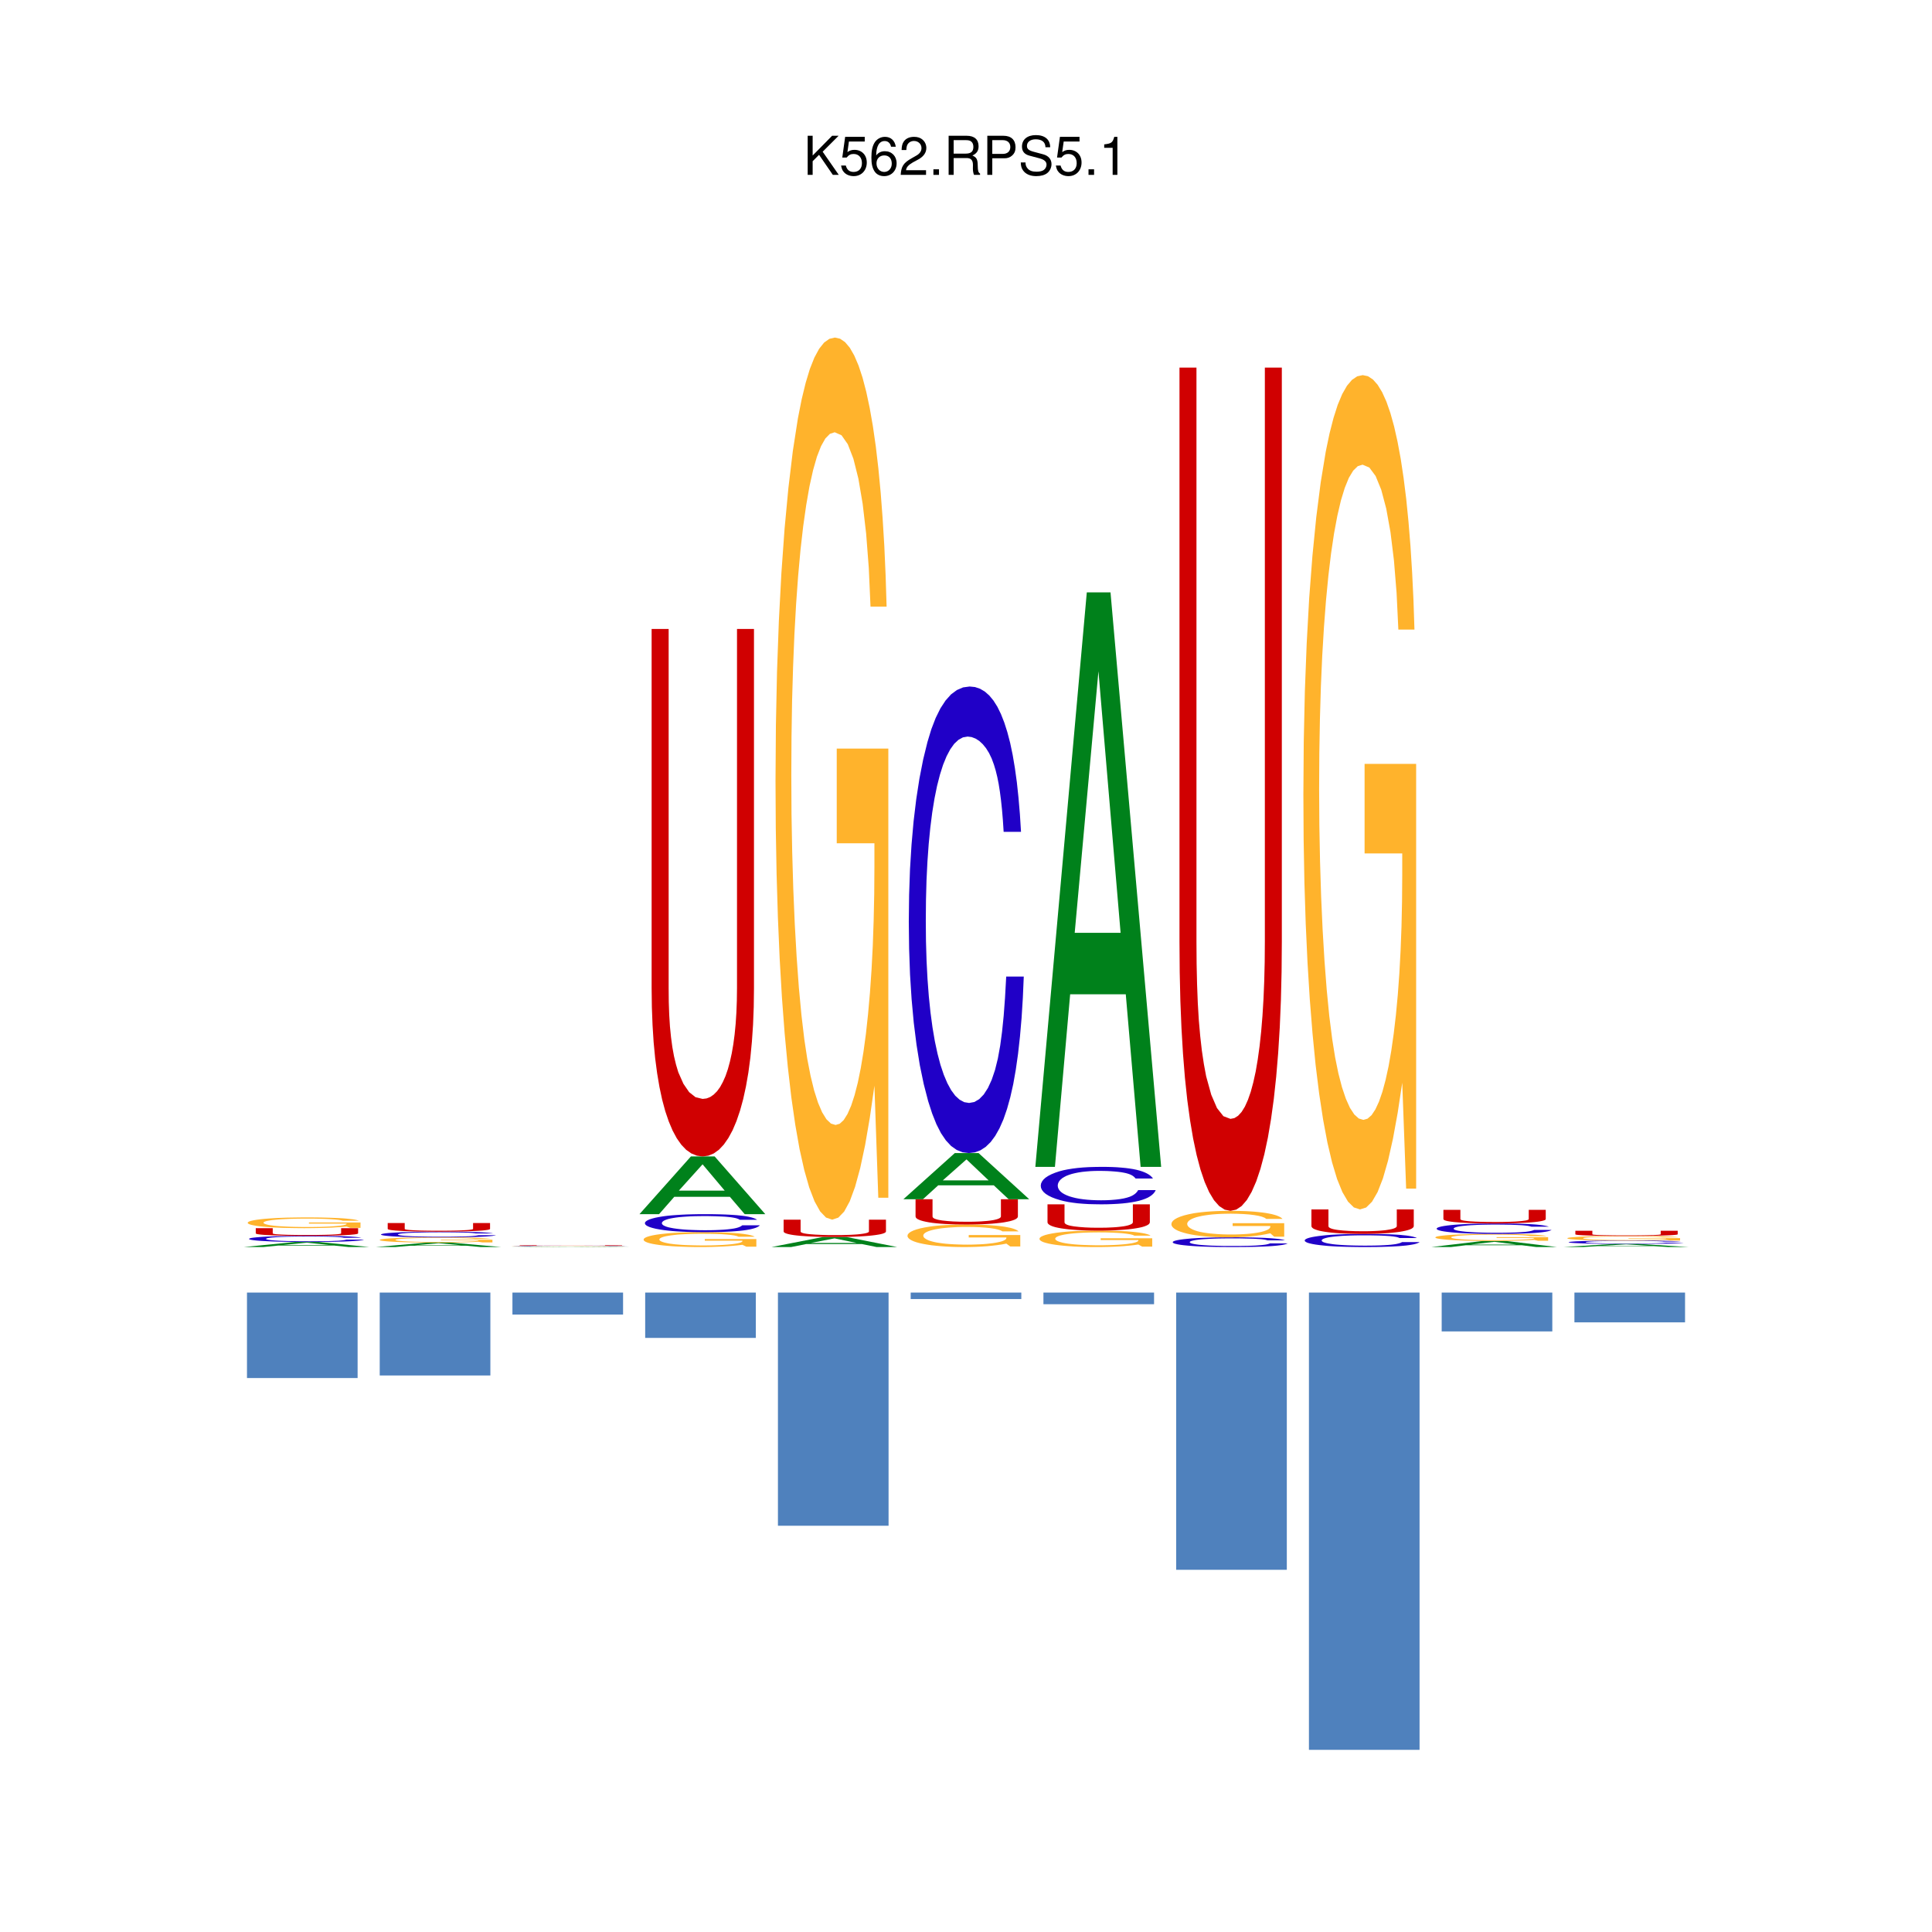 <?xml version="1.0" encoding="UTF-8"?>
<svg xmlns="http://www.w3.org/2000/svg" xmlns:xlink="http://www.w3.org/1999/xlink" width="504pt" height="504pt" viewBox="0 0 504 504" version="1.2">
<defs>
<g>
<symbol overflow="visible" id="glyph0-0">
<path style="stroke:none;" d=""/>
</symbol>
<symbol overflow="visible" id="glyph0-1">
<path style="stroke:none;" d="M 2.406 -3.562 L 4.078 -5.234 L 7.672 0 L 9.219 0 L 5.016 -6.047 L 9.172 -10.203 L 7.484 -10.203 L 2.406 -5.047 L 2.406 -10.203 L 1.109 -10.203 L 1.109 0 L 2.406 0 Z M 2.406 -3.562 "/>
</symbol>
<symbol overflow="visible" id="glyph0-2">
<path style="stroke:none;" d="M 6.656 -9.922 L 1.547 -9.922 L 0.797 -4.516 L 1.938 -4.516 C 2.5 -5.203 2.984 -5.453 3.75 -5.453 C 5.078 -5.453 5.922 -4.531 5.922 -3.062 C 5.922 -1.641 5.094 -0.766 3.75 -0.766 C 2.672 -0.766 2.016 -1.312 1.719 -2.438 L 0.484 -2.438 C 0.656 -1.625 0.797 -1.234 1.094 -0.875 C 1.656 -0.109 2.656 0.328 3.781 0.328 C 5.781 0.328 7.188 -1.141 7.188 -3.234 C 7.188 -5.188 5.875 -6.531 3.969 -6.531 C 3.281 -6.531 2.719 -6.359 2.141 -5.938 L 2.531 -8.703 L 6.656 -8.703 Z M 6.656 -9.922 "/>
</symbol>
<symbol overflow="visible" id="glyph0-3">
<path style="stroke:none;" d="M 6.969 -7.344 C 6.734 -8.953 5.672 -9.922 4.156 -9.922 C 3.062 -9.922 2.094 -9.391 1.5 -8.516 C 0.875 -7.547 0.609 -6.328 0.609 -4.516 C 0.609 -2.859 0.859 -1.797 1.438 -0.906 C 1.969 -0.109 2.844 0.328 3.938 0.328 C 5.828 0.328 7.188 -1.078 7.188 -3.031 C 7.188 -4.875 5.922 -6.172 4.141 -6.172 C 3.156 -6.172 2.391 -5.797 1.859 -5.062 C 1.875 -7.484 2.656 -8.828 4.078 -8.828 C 4.938 -8.828 5.547 -8.281 5.734 -7.344 Z M 3.984 -5.078 C 5.188 -5.078 5.922 -4.25 5.922 -2.922 C 5.922 -1.688 5.078 -0.766 3.953 -0.766 C 2.797 -0.766 1.938 -1.719 1.938 -3 C 1.938 -4.234 2.766 -5.078 3.984 -5.078 Z M 3.984 -5.078 "/>
</symbol>
<symbol overflow="visible" id="glyph0-4">
<path style="stroke:none;" d="M 7.078 -1.219 L 1.859 -1.219 C 1.984 -2.031 2.438 -2.547 3.656 -3.266 L 5.047 -4.016 C 6.438 -4.781 7.156 -5.797 7.156 -7.016 C 7.156 -7.844 6.812 -8.609 6.234 -9.141 C 5.641 -9.672 4.906 -9.922 3.969 -9.922 C 2.719 -9.922 1.781 -9.484 1.234 -8.641 C 0.875 -8.109 0.734 -7.484 0.703 -6.484 L 1.938 -6.484 C 1.969 -7.156 2.062 -7.562 2.219 -7.875 C 2.547 -8.484 3.188 -8.844 3.938 -8.844 C 5.047 -8.844 5.891 -8.047 5.891 -6.984 C 5.891 -6.203 5.438 -5.531 4.547 -5.031 L 3.266 -4.297 C 1.188 -3.125 0.594 -2.188 0.469 0 L 7.078 0 Z M 7.078 -1.219 "/>
</symbol>
<symbol overflow="visible" id="glyph0-5">
<path style="stroke:none;" d="M 2.672 -1.453 L 1.219 -1.453 L 1.219 0 L 2.672 0 Z M 2.672 -1.453 "/>
</symbol>
<symbol overflow="visible" id="glyph0-6">
<path style="stroke:none;" d="M 2.609 -4.391 L 5.969 -4.391 C 7.125 -4.391 7.641 -3.844 7.641 -2.578 L 7.625 -1.672 C 7.625 -1.031 7.734 -0.422 7.922 0 L 9.5 0 L 9.5 -0.328 C 9.016 -0.656 8.922 -1.016 8.891 -2.375 C 8.875 -4.062 8.609 -4.562 7.5 -5.047 C 8.656 -5.594 9.109 -6.312 9.109 -7.469 C 9.109 -9.234 8.016 -10.203 6 -10.203 L 1.297 -10.203 L 1.297 0 L 2.609 0 Z M 2.609 -5.547 L 2.609 -9.062 L 5.75 -9.062 C 6.484 -9.062 6.906 -8.953 7.219 -8.672 C 7.578 -8.375 7.75 -7.906 7.75 -7.297 C 7.75 -6.094 7.141 -5.547 5.75 -5.547 Z M 2.609 -5.547 "/>
</symbol>
<symbol overflow="visible" id="glyph0-7">
<path style="stroke:none;" d="M 2.578 -4.328 L 5.781 -4.328 C 6.578 -4.328 7.203 -4.562 7.75 -5.047 C 8.375 -5.609 8.641 -6.266 8.641 -7.203 C 8.641 -9.125 7.5 -10.203 5.484 -10.203 L 1.281 -10.203 L 1.281 0 L 2.578 0 Z M 2.578 -5.469 L 2.578 -9.062 L 5.297 -9.062 C 6.531 -9.062 7.281 -8.391 7.281 -7.266 C 7.281 -6.141 6.531 -5.469 5.297 -5.469 Z M 2.578 -5.469 "/>
</symbol>
<symbol overflow="visible" id="glyph0-8">
<path style="stroke:none;" d="M 8.344 -7.203 C 8.328 -9.219 6.953 -10.375 4.609 -10.375 C 2.359 -10.375 0.984 -9.219 0.984 -7.375 C 0.984 -6.125 1.641 -5.344 2.984 -5 L 5.516 -4.328 C 6.797 -3.984 7.391 -3.469 7.391 -2.672 C 7.391 -2.125 7.094 -1.562 6.656 -1.266 C 6.266 -0.984 5.609 -0.828 4.781 -0.828 C 3.688 -0.828 2.922 -1.094 2.438 -1.688 C 2.062 -2.125 1.891 -2.625 1.906 -3.25 L 0.672 -3.25 C 0.688 -2.312 0.875 -1.688 1.281 -1.141 C 1.969 -0.188 3.156 0.328 4.703 0.328 C 5.922 0.328 6.922 0.047 7.578 -0.469 C 8.266 -1.016 8.688 -1.922 8.688 -2.797 C 8.688 -4.062 7.906 -4.984 6.531 -5.359 L 3.969 -6.047 C 2.734 -6.391 2.281 -6.781 2.281 -7.562 C 2.281 -8.594 3.188 -9.281 4.562 -9.281 C 6.188 -9.281 7.094 -8.547 7.109 -7.203 Z M 8.344 -7.203 "/>
</symbol>
<symbol overflow="visible" id="glyph0-9">
<path style="stroke:none;" d="M 3.625 -7.062 L 3.625 0 L 4.859 0 L 4.859 -9.922 L 4.047 -9.922 C 3.609 -8.406 3.328 -8.188 1.422 -7.953 L 1.422 -7.062 Z M 3.625 -7.062 "/>
</symbol>
</g>
</defs>
<g id="surface1">
<path style=" stroke:none;fill-rule:nonzero;fill:rgb(0%,50.589%,10.588%);fill-opacity:1;" d="M 87.129 324.922 L 91 325.32 L 96.371 325.32 L 83.16 323.988 L 76.961 323.988 L 63.539 325.32 L 68.648 325.32 L 72.629 324.922 Z M 85.789 324.781 L 73.809 324.781 L 80.012 324.172 Z M 85.789 324.781 "/>
<path style=" stroke:none;fill-rule:nonzero;fill:rgb(12.549%,0%,78.04%);fill-opacity:1;" d="M 94.23 322.891 L 93.941 322.828 L 93.57 322.77 L 93.129 322.719 L 92.629 322.672 L 92.051 322.629 L 91.391 322.578 L 90.672 322.551 L 89.871 322.512 L 89 322.488 L 88.059 322.461 L 87.039 322.441 L 85.949 322.422 L 84.781 322.41 L 83.539 322.398 L 82.219 322.391 L 79.121 322.391 L 77.5 322.398 L 75.969 322.422 L 74.539 322.441 L 73.199 322.469 L 71.969 322.5 L 70.84 322.539 L 69.82 322.578 L 68.711 322.641 L 67.73 322.711 L 66.898 322.781 L 66.211 322.852 L 65.66 322.93 L 65.27 323.02 L 65.031 323.109 L 64.961 323.199 L 65.039 323.289 L 65.281 323.379 L 65.691 323.461 L 66.25 323.539 L 66.961 323.621 L 67.828 323.691 L 68.852 323.75 L 70.012 323.809 L 71.051 323.852 L 72.16 323.891 L 73.352 323.922 L 74.629 323.949 L 75.988 323.969 L 77.441 323.98 L 78.988 323.988 L 82.191 323.988 L 83.648 323.98 L 85.02 323.969 L 86.309 323.949 L 87.512 323.93 L 88.621 323.898 L 89.641 323.871 L 90.578 323.84 L 91.43 323.801 L 92.199 323.75 L 92.871 323.699 L 93.461 323.648 L 93.961 323.59 L 94.379 323.531 L 94.711 323.461 L 94.949 323.379 L 90.371 323.379 L 90.059 323.461 L 89.711 323.52 L 89.289 323.57 L 88.789 323.621 L 88.191 323.672 L 87.449 323.699 L 86.578 323.738 L 85.602 323.77 L 84.512 323.789 L 83.32 323.801 L 82.051 323.809 L 80.691 323.82 L 79.422 323.809 L 78.219 323.809 L 77.078 323.789 L 76.012 323.77 L 75 323.75 L 74.078 323.719 L 73.219 323.691 L 72.449 323.648 L 71.75 323.609 L 71.141 323.559 L 70.621 323.512 L 70.18 323.449 L 69.84 323.391 L 69.59 323.328 L 69.441 323.262 L 69.391 323.191 L 69.441 323.121 L 69.578 323.059 L 69.82 322.988 L 70.148 322.93 L 70.57 322.871 L 71.07 322.82 L 71.66 322.781 L 72.328 322.73 L 73.07 322.691 L 73.898 322.66 L 74.801 322.629 L 75.77 322.609 L 76.801 322.59 L 77.91 322.57 L 79.078 322.57 L 80.309 322.559 L 81.352 322.559 L 82.371 322.57 L 83.34 322.578 L 84.262 322.59 L 85.109 322.602 L 85.891 322.621 L 86.578 322.641 L 87.172 322.66 L 87.629 322.68 L 88.039 322.699 L 88.398 322.73 L 88.719 322.75 L 89.012 322.781 L 89.27 322.809 L 89.488 322.852 L 89.699 322.891 Z M 94.23 322.891 "/>
<path style=" stroke:none;fill-rule:nonzero;fill:rgb(81.569%,0%,0.392%);fill-opacity:1;" d="M 88.988 320.391 L 88.988 321.75 L 88.949 321.801 L 88.828 321.852 L 88.641 321.891 L 88.371 321.93 L 88.031 321.969 L 87.621 322 L 87.141 322.031 L 86.602 322.059 L 85.98 322.09 L 85.309 322.109 L 84.57 322.129 L 83.781 322.141 L 82.922 322.16 L 82.012 322.172 L 78.18 322.172 L 76.512 322.148 L 75.012 322.121 L 73.68 322.07 L 73.078 322.039 L 72.559 322.012 L 72.129 321.98 L 71.77 321.941 L 71.5 321.898 L 71.309 321.852 L 71.191 321.809 L 71.148 321.75 L 71.148 320.391 L 66.719 320.391 L 66.719 321.75 L 66.781 321.82 L 66.949 321.891 L 67.238 321.961 L 67.641 322.02 L 68.141 322.078 L 68.75 322.129 L 69.469 322.18 L 70.281 322.219 L 71.191 322.262 L 72.191 322.289 L 73.281 322.32 L 74.461 322.352 L 75.73 322.371 L 77.078 322.379 L 78.512 322.391 L 81.52 322.391 L 82.941 322.379 L 84.289 322.371 L 85.551 322.352 L 86.738 322.32 L 87.84 322.289 L 88.859 322.262 L 89.781 322.219 L 90.602 322.172 L 91.328 322.129 L 91.949 322.07 L 92.469 322.02 L 92.879 321.961 L 93.18 321.891 L 93.359 321.82 L 93.422 321.75 L 93.422 320.391 Z M 88.988 320.391 "/>
<path style=" stroke:none;fill-rule:nonzero;fill:rgb(100%,70.197%,17.255%);fill-opacity:1;" d="M 94.039 318.898 L 80.59 318.898 L 80.59 319.199 L 90.41 319.199 L 90.41 319.27 L 90.359 319.359 L 90.219 319.441 L 89.98 319.52 L 89.648 319.602 L 89.238 319.672 L 88.762 319.738 L 88.191 319.801 L 87.551 319.859 L 86.84 319.91 L 86.07 319.961 L 85.23 320 L 84.34 320.031 L 83.398 320.059 L 82.398 320.07 L 81.359 320.09 L 79.07 320.09 L 77.891 320.07 L 76.762 320.051 L 75.691 320.02 L 74.68 319.98 L 73.75 319.93 L 72.898 319.879 L 72.141 319.82 L 71.379 319.738 L 70.711 319.648 L 70.121 319.559 L 69.641 319.449 L 69.25 319.34 L 68.961 319.219 L 68.789 319.102 L 68.73 318.98 L 68.781 318.859 L 68.941 318.738 L 69.191 318.641 L 69.539 318.531 L 69.98 318.441 L 70.52 318.352 L 71.129 318.262 L 71.84 318.191 L 72.621 318.121 L 73.48 318.059 L 74.41 318.012 L 75.41 317.969 L 76.48 317.941 L 77.609 317.91 L 78.809 317.898 L 80.059 317.891 L 81.828 317.898 L 83.461 317.93 L 84.93 317.98 L 86.23 318.039 L 87.34 318.121 L 88.25 318.211 L 88.941 318.32 L 89.391 318.441 L 93.602 318.441 L 93.34 318.352 L 92.988 318.25 L 92.559 318.16 L 92.039 318.078 L 91.441 318.012 L 90.77 317.941 L 90.02 317.871 L 89.191 317.809 L 88.289 317.762 L 87.309 317.719 L 86.27 317.68 L 85.16 317.648 L 83.988 317.621 L 82.75 317.602 L 81.461 317.59 L 78.66 317.59 L 77.289 317.609 L 75.98 317.629 L 74.75 317.648 L 73.578 317.691 L 72.469 317.73 L 71.43 317.789 L 70.449 317.852 L 69.141 317.949 L 67.969 318.07 L 66.969 318.199 L 66.141 318.34 L 65.48 318.488 L 65 318.648 L 64.711 318.82 L 64.609 319 L 64.68 319.148 L 64.891 319.289 L 65.23 319.43 L 65.699 319.559 L 66.289 319.68 L 66.988 319.801 L 67.809 319.91 L 68.73 320 L 69.762 320.09 L 70.891 320.172 L 72.102 320.23 L 73.41 320.289 L 74.789 320.328 L 76.25 320.359 L 77.789 320.379 L 79.391 320.391 L 80.988 320.379 L 82.52 320.359 L 83.969 320.328 L 85.371 320.289 L 86.699 320.23 L 87.98 320.148 L 89.211 320.07 L 90.41 319.969 L 91.43 320.32 L 94.039 320.32 Z M 94.039 318.898 "/>
<path style=" stroke:none;fill-rule:nonzero;fill:rgb(0%,50.589%,10.588%);fill-opacity:1;" d="M 121.551 324.961 L 125.43 325.32 L 130.789 325.32 L 117.578 324.148 L 111.391 324.148 L 97.969 325.32 L 103.078 325.32 L 107.051 324.961 Z M 120.211 324.84 L 108.238 324.84 L 114.43 324.309 Z M 120.211 324.84 "/>
<path style=" stroke:none;fill-rule:nonzero;fill:rgb(100%,70.197%,17.255%);fill-opacity:1;" d="M 128.461 323.422 L 115.012 323.422 L 115.012 323.57 L 124.828 323.57 L 124.828 323.602 L 124.781 323.648 L 124.641 323.691 L 124.398 323.73 L 124.078 323.762 L 123.672 323.801 L 123.18 323.828 L 122.609 323.859 L 121.969 323.891 L 121.27 323.91 L 120.488 323.941 L 119.66 323.949 L 118.77 323.969 L 117.82 323.98 L 116.828 323.988 L 115.781 324 L 113.488 324 L 112.32 323.988 L 111.191 323.98 L 110.121 323.969 L 109.109 323.949 L 108.172 323.93 L 107.32 323.898 L 106.559 323.871 L 105.801 323.828 L 105.129 323.789 L 104.551 323.738 L 104.059 323.691 L 103.672 323.641 L 103.391 323.578 L 103.211 323.52 L 103.148 323.461 L 103.211 323.398 L 103.359 323.352 L 103.609 323.301 L 103.961 323.25 L 104.41 323.199 L 104.941 323.16 L 105.559 323.121 L 106.262 323.078 L 107.039 323.051 L 107.898 323.02 L 108.828 322.988 L 109.84 322.969 L 110.898 322.961 L 112.039 322.941 L 113.23 322.941 L 114.48 322.93 L 116.25 322.941 L 117.891 322.949 L 119.359 322.98 L 120.66 323.012 L 121.77 323.039 L 122.672 323.09 L 123.359 323.141 L 123.82 323.199 L 128.02 323.199 L 127.762 323.148 L 127.41 323.109 L 126.98 323.07 L 126.461 323.031 L 125.871 322.988 L 125.191 322.961 L 124.441 322.93 L 123.609 322.898 L 122.711 322.871 L 121.738 322.852 L 120.699 322.828 L 119.59 322.82 L 118.41 322.801 L 117.18 322.801 L 115.879 322.789 L 113.078 322.789 L 111.711 322.801 L 110.41 322.809 L 109.172 322.82 L 108 322.84 L 106.898 322.859 L 105.859 322.879 L 104.879 322.91 L 103.559 322.961 L 102.398 323.02 L 101.398 323.078 L 100.559 323.148 L 99.91 323.23 L 99.43 323.301 L 99.141 323.391 L 99.039 323.469 L 99.109 323.539 L 99.32 323.609 L 99.648 323.68 L 100.121 323.738 L 100.711 323.801 L 101.422 323.859 L 102.23 323.91 L 103.16 323.961 L 104.191 324 L 105.309 324.039 L 106.531 324.07 L 107.828 324.102 L 109.219 324.121 L 110.68 324.129 L 112.211 324.141 L 113.82 324.148 L 115.422 324.141 L 116.941 324.129 L 118.398 324.121 L 119.789 324.102 L 121.121 324.07 L 122.398 324.031 L 123.641 323.988 L 124.828 323.941 L 125.852 324.109 L 128.461 324.109 Z M 128.461 323.422 "/>
<path style=" stroke:none;fill-rule:nonzero;fill:rgb(12.549%,0%,78.04%);fill-opacity:1;" d="M 128.648 321.77 L 128.359 321.711 L 127.988 321.66 L 127.559 321.609 L 127.051 321.559 L 126.469 321.52 L 125.82 321.48 L 125.09 321.449 L 124.301 321.422 L 123.43 321.391 L 122.48 321.371 L 121.469 321.352 L 120.371 321.328 L 119.211 321.32 L 117.969 321.309 L 113.551 321.309 L 111.93 321.32 L 110.398 321.328 L 108.961 321.352 L 107.629 321.371 L 106.391 321.41 L 105.262 321.441 L 104.238 321.48 L 103.129 321.539 L 102.16 321.602 L 101.32 321.66 L 100.629 321.73 L 100.09 321.809 L 99.699 321.891 L 99.461 321.969 L 99.379 322.051 L 99.461 322.141 L 99.711 322.219 L 100.109 322.301 L 100.672 322.371 L 101.391 322.441 L 102.262 322.512 L 103.27 322.57 L 104.43 322.621 L 105.469 322.66 L 106.578 322.699 L 107.781 322.73 L 109.051 322.75 L 110.422 322.77 L 111.871 322.781 L 113.422 322.789 L 116.609 322.789 L 118.07 322.781 L 119.449 322.77 L 120.73 322.75 L 121.93 322.73 L 123.039 322.711 L 124.07 322.68 L 125.012 322.648 L 125.859 322.609 L 126.621 322.57 L 127.301 322.52 L 127.891 322.469 L 128.391 322.422 L 128.801 322.359 L 129.129 322.301 L 129.371 322.23 L 124.789 322.23 L 124.488 322.289 L 124.129 322.352 L 123.711 322.398 L 123.219 322.449 L 122.609 322.488 L 121.871 322.52 L 121.012 322.559 L 120.02 322.578 L 118.941 322.602 L 117.75 322.621 L 116.469 322.629 L 113.852 322.629 L 112.641 322.621 L 111.5 322.609 L 110.43 322.59 L 109.43 322.57 L 108.5 322.539 L 107.648 322.512 L 106.871 322.469 L 106.18 322.43 L 105.57 322.391 L 105.039 322.34 L 104.609 322.289 L 104.262 322.238 L 104.02 322.18 L 103.859 322.121 L 103.809 322.051 L 103.859 321.98 L 104.012 321.922 L 104.25 321.859 L 104.57 321.809 L 104.988 321.75 L 105.5 321.711 L 106.078 321.66 L 106.75 321.621 L 107.5 321.59 L 108.32 321.551 L 109.219 321.531 L 110.191 321.512 L 111.23 321.488 L 112.328 321.469 L 113.5 321.469 L 114.73 321.461 L 115.781 321.469 L 116.789 321.469 L 117.762 321.48 L 118.68 321.488 L 119.539 321.5 L 120.32 321.52 L 121.012 321.531 L 121.602 321.551 L 122.051 321.57 L 122.461 321.59 L 122.82 321.621 L 123.148 321.641 L 123.43 321.672 L 123.691 321.699 L 123.922 321.73 L 124.121 321.77 Z M 128.648 321.77 "/>
<path style=" stroke:none;fill-rule:nonzero;fill:rgb(81.569%,0%,0.392%);fill-opacity:1;" d="M 123.41 319.059 L 123.41 320.59 L 123.371 320.641 L 123.25 320.691 L 123.059 320.738 L 122.789 320.781 L 122.449 320.828 L 122.039 320.871 L 121.57 320.898 L 121.02 320.93 L 120.41 320.961 L 119.73 320.988 L 119 321.012 L 118.199 321.031 L 117.34 321.039 L 116.43 321.051 L 115.469 321.059 L 114.449 321.059 L 112.602 321.051 L 110.941 321.031 L 109.441 321 L 108.102 320.949 L 107.5 320.91 L 106.988 320.879 L 106.551 320.84 L 106.199 320.801 L 105.922 320.75 L 105.73 320.699 L 105.621 320.648 L 105.578 320.59 L 105.578 319.059 L 101.141 319.059 L 101.141 320.59 L 101.199 320.672 L 101.379 320.75 L 101.66 320.82 L 102.059 320.891 L 102.57 320.949 L 103.18 321.012 L 103.891 321.059 L 104.699 321.109 L 105.609 321.16 L 106.609 321.191 L 107.711 321.23 L 108.891 321.262 L 110.16 321.281 L 111.512 321.289 L 112.941 321.301 L 114.449 321.309 L 115.941 321.301 L 117.359 321.289 L 118.711 321.281 L 119.98 321.25 L 121.172 321.23 L 122.27 321.191 L 123.281 321.148 L 124.199 321.109 L 125.031 321.059 L 125.75 321.012 L 126.379 320.949 L 126.898 320.879 L 127.309 320.82 L 127.602 320.738 L 127.781 320.672 L 127.84 320.59 L 127.84 319.059 Z M 123.41 319.059 "/>
<path style=" stroke:none;fill-rule:nonzero;fill:rgb(0%,50.589%,10.588%);fill-opacity:1;" d="M 155.98 325.281 L 159.852 325.32 L 165.219 325.32 L 152 325.199 L 145.809 325.199 L 132.391 325.32 L 137.5 325.32 L 141.48 325.281 Z M 154.641 325.27 L 142.66 325.27 L 148.859 325.219 Z M 154.641 325.27 "/>
<path style=" stroke:none;fill-rule:nonzero;fill:rgb(100%,70.197%,17.255%);fill-opacity:1;" d="M 162.891 325.141 L 149.441 325.141 L 149.441 325.148 L 159.262 325.148 L 159.211 325.16 L 158.828 325.16 L 158.5 325.172 L 157.602 325.172 L 157.039 325.18 L 153.191 325.18 L 152.25 325.191 L 145.609 325.191 L 144.539 325.18 L 140.98 325.18 L 140.23 325.172 L 138.969 325.172 L 138.48 325.16 L 138.09 325.16 L 137.809 325.148 L 137.641 325.148 L 137.578 325.141 L 137.629 325.141 L 137.781 325.129 L 138.039 325.129 L 138.391 325.121 L 138.828 325.121 L 139.359 325.109 L 141.469 325.109 L 142.328 325.102 L 155.078 325.102 L 156.191 325.109 L 157.789 325.109 L 158.238 325.121 L 162.441 325.121 L 162.18 325.109 L 161.398 325.109 L 160.891 325.102 L 158.859 325.102 L 158.039 325.09 L 154.012 325.09 L 152.84 325.078 L 146.129 325.078 L 144.828 325.09 L 139.301 325.09 L 137.98 325.102 L 136.82 325.102 L 135.82 325.109 L 134.988 325.109 L 134.328 325.121 L 133.852 325.129 L 133.559 325.129 L 133.461 325.141 L 133.531 325.148 L 133.738 325.148 L 134.078 325.16 L 134.551 325.172 L 135.129 325.172 L 135.84 325.18 L 137.578 325.18 L 138.609 325.191 L 140.949 325.191 L 142.25 325.199 L 154.211 325.199 L 155.551 325.191 L 158.059 325.191 L 159.262 325.18 L 160.281 325.199 L 162.891 325.199 Z M 162.891 325.141 "/>
<path style=" stroke:none;fill-rule:nonzero;fill:rgb(12.549%,0%,78.04%);fill-opacity:1;" d="M 163.078 325 L 162.781 324.988 L 161.98 324.988 L 161.469 324.98 L 160.891 324.98 L 160.238 324.969 L 156.91 324.969 L 155.891 324.961 L 143.391 324.961 L 142.051 324.969 L 138.672 324.969 L 137.551 324.98 L 136.578 324.98 L 135.75 324.988 L 135.059 325 L 134.512 325 L 134.121 325.012 L 133.879 325.02 L 133.801 325.02 L 133.891 325.031 L 134.129 325.039 L 134.539 325.039 L 135.102 325.051 L 135.809 325.051 L 136.68 325.059 L 137.699 325.07 L 139.898 325.07 L 141.012 325.078 L 157.469 325.078 L 158.488 325.07 L 161.039 325.07 L 161.719 325.059 L 162.309 325.059 L 162.809 325.051 L 163.23 325.051 L 163.551 325.039 L 163.789 325.039 L 158.91 325.039 L 158.551 325.051 L 158.141 325.051 L 157.641 325.059 L 155.43 325.059 L 154.449 325.07 L 143.852 325.07 L 142.922 325.059 L 141.301 325.059 L 140.602 325.051 L 139.469 325.051 L 139.031 325.039 L 138.691 325.039 L 138.441 325.031 L 138.289 325.031 L 138.238 325.02 L 138.289 325.02 L 138.43 325.012 L 138.672 325.012 L 139 325 L 139.422 325 L 139.922 324.988 L 141.18 324.988 L 141.922 324.98 L 145.648 324.98 L 146.762 324.969 L 152.191 324.969 L 153.109 324.98 L 156.891 324.98 L 157.25 324.988 L 158.109 324.988 L 158.34 325 Z M 163.078 325 "/>
<path style=" stroke:none;fill-rule:nonzero;fill:rgb(81.569%,0%,0.392%);fill-opacity:1;" d="M 157.828 324.82 L 157.828 324.922 L 157.68 324.922 L 157.48 324.93 L 156.469 324.93 L 155.988 324.941 L 141.93 324.941 L 141.41 324.93 L 140.352 324.93 L 140.16 324.922 L 140 324.922 L 140 324.82 L 135.57 324.82 L 135.57 324.922 L 135.629 324.922 L 135.801 324.93 L 136.488 324.93 L 136.988 324.941 L 138.309 324.941 L 139.129 324.949 L 141.039 324.949 L 142.129 324.961 L 154.398 324.961 L 155.59 324.949 L 158.629 324.949 L 159.449 324.941 L 160.801 324.941 L 161.32 324.93 L 162.031 324.93 L 162.211 324.922 L 162.27 324.922 L 162.27 324.82 Z M 157.828 324.82 "/>
<path style=" stroke:none;fill-rule:nonzero;fill:rgb(100%,70.197%,17.255%);fill-opacity:1;" d="M 197.309 323.238 L 183.859 323.238 L 183.859 323.66 L 193.68 323.66 L 193.68 323.762 L 193.629 323.879 L 193.488 324 L 193.25 324.109 L 192.93 324.219 L 192.52 324.32 L 192.031 324.41 L 191.461 324.5 L 190.82 324.578 L 190.121 324.648 L 189.34 324.711 L 188.512 324.77 L 187.621 324.809 L 186.672 324.852 L 185.672 324.879 L 184.629 324.891 L 183.551 324.898 L 182.34 324.891 L 181.16 324.871 L 180.039 324.84 L 178.961 324.801 L 177.961 324.75 L 177.02 324.68 L 176.172 324.609 L 175.41 324.52 L 174.648 324.422 L 173.98 324.289 L 173.398 324.16 L 172.91 324.012 L 172.52 323.859 L 172.23 323.699 L 172.059 323.531 L 172 323.359 L 172.051 323.191 L 172.211 323.031 L 172.461 322.879 L 172.809 322.738 L 173.262 322.602 L 173.789 322.48 L 174.41 322.371 L 175.109 322.262 L 175.891 322.172 L 176.75 322.078 L 177.68 322.012 L 178.68 321.961 L 179.75 321.91 L 180.891 321.871 L 182.078 321.852 L 183.328 321.852 L 185.102 321.859 L 186.73 321.898 L 188.211 321.961 L 189.512 322.051 L 190.621 322.16 L 191.52 322.289 L 192.211 322.441 L 192.66 322.621 L 196.871 322.621 L 196.609 322.48 L 196.262 322.352 L 195.828 322.23 L 195.309 322.109 L 194.719 322.012 L 194.039 321.91 L 193.289 321.82 L 192.461 321.738 L 191.559 321.672 L 190.59 321.609 L 189.551 321.551 L 188.441 321.512 L 187.262 321.469 L 186.031 321.449 L 184.73 321.441 L 183.371 321.43 L 181.93 321.441 L 180.559 321.449 L 179.262 321.48 L 178.02 321.52 L 176.852 321.57 L 175.738 321.629 L 174.699 321.699 L 173.73 321.789 L 172.41 321.93 L 171.25 322.09 L 170.25 322.27 L 169.41 322.469 L 168.75 322.68 L 168.281 322.898 L 167.98 323.141 L 167.891 323.379 L 167.961 323.59 L 168.16 323.789 L 168.5 323.98 L 168.969 324.172 L 169.559 324.34 L 170.262 324.5 L 171.078 324.641 L 172.012 324.781 L 173.031 324.898 L 174.16 325 L 175.371 325.102 L 176.68 325.172 L 178.059 325.23 L 179.531 325.281 L 181.059 325.309 L 182.66 325.32 L 184.27 325.309 L 185.789 325.281 L 187.25 325.23 L 188.641 325.172 L 189.969 325.09 L 191.25 324.988 L 192.488 324.871 L 193.68 324.73 L 194.699 325.219 L 197.309 325.219 Z M 197.309 323.238 "/>
<path style=" stroke:none;fill-rule:nonzero;fill:rgb(12.549%,0%,78.04%);fill-opacity:1;" d="M 197.5 318.199 L 197.211 318.02 L 196.84 317.852 L 196.41 317.699 L 195.898 317.551 L 195.32 317.422 L 194.672 317.301 L 193.941 317.191 L 193.148 317.102 L 192.281 317.012 L 191.328 316.941 L 190.309 316.879 L 189.219 316.828 L 188.059 316.789 L 186.809 316.762 L 185.5 316.738 L 182.398 316.738 L 180.77 316.77 L 179.25 316.809 L 177.809 316.879 L 176.48 316.961 L 175.238 317.051 L 174.109 317.16 L 173.09 317.289 L 171.98 317.469 L 171 317.66 L 170.172 317.871 L 169.48 318.09 L 168.941 318.328 L 168.551 318.578 L 168.309 318.828 L 168.23 319.102 L 168.309 319.371 L 168.551 319.629 L 168.961 319.879 L 169.52 320.121 L 170.238 320.34 L 171.102 320.551 L 172.121 320.738 L 173.281 320.91 L 174.32 321.031 L 175.43 321.141 L 176.621 321.23 L 177.898 321.301 L 179.262 321.359 L 180.719 321.398 L 182.27 321.422 L 183.91 321.43 L 185.461 321.422 L 186.922 321.398 L 188.301 321.371 L 189.578 321.32 L 190.781 321.262 L 191.891 321.18 L 192.922 321.09 L 193.859 320.988 L 194.711 320.871 L 195.469 320.738 L 196.141 320.59 L 196.73 320.43 L 197.238 320.262 L 197.648 320.07 L 197.98 319.871 L 198.219 319.648 L 193.641 319.648 L 193.328 319.871 L 192.98 320.051 L 192.559 320.211 L 192.07 320.352 L 191.461 320.48 L 190.719 320.59 L 189.852 320.691 L 188.871 320.781 L 187.781 320.84 L 186.602 320.891 L 185.32 320.922 L 183.961 320.93 L 182.699 320.922 L 181.488 320.891 L 180.352 320.852 L 179.281 320.801 L 178.281 320.73 L 177.352 320.641 L 176.488 320.539 L 175.719 320.43 L 175.031 320.301 L 174.41 320.172 L 173.891 320.02 L 173.461 319.852 L 173.109 319.68 L 172.859 319.488 L 172.711 319.301 L 172.66 319.09 L 172.711 318.879 L 172.859 318.691 L 173.09 318.5 L 173.422 318.32 L 173.84 318.16 L 174.34 318 L 174.93 317.859 L 175.602 317.738 L 176.352 317.621 L 177.172 317.52 L 178.07 317.441 L 179.039 317.371 L 180.078 317.309 L 181.18 317.27 L 182.352 317.25 L 183.578 317.238 L 184.621 317.238 L 185.641 317.262 L 186.609 317.281 L 187.531 317.32 L 188.391 317.359 L 189.172 317.398 L 189.859 317.461 L 190.449 317.52 L 190.898 317.578 L 191.309 317.648 L 191.672 317.719 L 192 317.789 L 192.281 317.879 L 192.539 317.969 L 192.77 318.078 L 192.969 318.199 Z M 197.5 318.199 "/>
<path style=" stroke:none;fill-rule:nonzero;fill:rgb(0%,50.589%,10.588%);fill-opacity:1;" d="M 190.398 312.211 L 194.27 316.738 L 199.641 316.738 L 186.43 301.68 L 180.238 301.68 L 166.82 316.738 L 171.93 316.738 L 175.898 312.211 Z M 189.059 310.602 L 177.09 310.602 L 183.281 303.738 Z M 189.059 310.602 "/>
<path style=" stroke:none;fill-rule:nonzero;fill:rgb(81.569%,0%,0.392%);fill-opacity:1;" d="M 192.262 164.07 L 192.262 257.762 L 192.219 261.039 L 192.102 264.148 L 191.91 267.09 L 191.641 269.84 L 191.301 272.41 L 190.891 274.789 L 190.41 276.969 L 189.871 278.941 L 189.262 280.711 L 188.578 282.25 L 187.852 283.578 L 187.051 284.68 L 186.191 285.539 L 185.281 286.172 L 184.309 286.551 L 183.289 286.672 L 181.449 286.23 L 179.781 284.91 L 178.289 282.738 L 176.949 279.719 L 176.352 277.719 L 175.828 275.539 L 175.398 273.172 L 175.051 270.59 L 174.77 267.781 L 174.578 264.719 L 174.461 261.379 L 174.43 257.762 L 174.43 164.07 L 169.988 164.07 L 169.988 257.762 L 170.051 262.719 L 170.23 267.422 L 170.512 271.871 L 170.91 276.051 L 171.422 279.949 L 172.031 283.559 L 172.738 286.871 L 173.551 289.879 L 174.461 292.559 L 175.461 294.922 L 176.551 296.949 L 177.738 298.629 L 179 299.949 L 180.352 300.898 L 181.789 301.48 L 183.289 301.68 L 184.789 301.48 L 186.211 300.891 L 187.559 299.922 L 188.828 298.57 L 190.012 296.871 L 191.121 294.828 L 192.129 292.449 L 193.051 289.738 L 193.879 286.719 L 194.602 283.398 L 195.23 279.789 L 195.75 275.891 L 196.148 271.738 L 196.449 267.32 L 196.629 262.66 L 196.691 257.762 L 196.691 164.07 Z M 192.262 164.07 "/>
<path style=" stroke:none;fill-rule:nonzero;fill:rgb(0%,50.589%,10.588%);fill-opacity:1;" d="M 224.828 324.531 L 228.699 325.32 L 234.07 325.32 L 220.852 322.699 L 214.66 322.699 L 201.238 325.32 L 206.352 325.32 L 210.32 324.531 Z M 223.488 324.25 L 211.512 324.25 L 217.699 323.051 Z M 223.488 324.25 "/>
<path style=" stroke:none;fill-rule:nonzero;fill:rgb(81.569%,0%,0.392%);fill-opacity:1;" d="M 226.68 318.172 L 226.68 321.25 L 226.641 321.359 L 226.531 321.461 L 226.328 321.559 L 226.07 321.648 L 225.73 321.73 L 225.32 321.809 L 224.84 321.879 L 224.289 321.949 L 223.68 322.012 L 223.012 322.059 L 222.27 322.102 L 221.469 322.141 L 220.621 322.16 L 219.711 322.191 L 218.738 322.199 L 217.719 322.199 L 215.879 322.191 L 214.211 322.141 L 212.711 322.07 L 211.379 321.969 L 210.781 321.91 L 210.262 321.84 L 209.82 321.762 L 209.469 321.672 L 209.199 321.578 L 209 321.48 L 208.891 321.371 L 208.852 321.25 L 208.852 318.172 L 204.422 318.172 L 204.422 321.25 L 204.48 321.41 L 204.648 321.57 L 204.941 321.711 L 205.328 321.852 L 205.84 321.98 L 206.449 322.102 L 207.16 322.211 L 207.969 322.309 L 208.879 322.398 L 209.879 322.469 L 210.98 322.539 L 212.16 322.59 L 213.43 322.641 L 214.781 322.672 L 216.211 322.691 L 217.719 322.699 L 219.211 322.691 L 220.629 322.672 L 221.98 322.641 L 223.25 322.59 L 224.441 322.539 L 225.539 322.469 L 226.551 322.391 L 227.469 322.301 L 228.301 322.199 L 229.031 322.09 L 229.648 321.98 L 230.172 321.852 L 230.578 321.711 L 230.879 321.57 L 231.059 321.41 L 231.121 321.25 L 231.121 318.172 Z M 226.68 318.172 "/>
<path style=" stroke:none;fill-rule:nonzero;fill:rgb(100%,70.197%,17.255%);fill-opacity:1;" d="M 231.738 195.281 L 218.281 195.281 L 218.281 219.98 L 228.109 219.98 L 228.109 226.012 L 228.059 233.219 L 227.91 240.148 L 227.68 246.77 L 227.352 253.07 L 226.941 259 L 226.449 264.559 L 225.891 269.711 L 225.25 274.422 L 224.539 278.68 L 223.77 282.449 L 222.93 285.711 L 222.039 288.441 L 221.09 290.602 L 220.102 292.18 L 219.059 293.148 L 217.969 293.469 L 216.762 293.102 L 215.59 291.98 L 214.461 290.148 L 213.391 287.641 L 212.379 284.461 L 211.449 280.641 L 210.59 276.211 L 209.828 271.18 L 209.078 264.84 L 208.398 257.609 L 207.82 249.629 L 207.328 240.988 L 206.941 231.82 L 206.66 222.219 L 206.48 212.32 L 206.43 202.211 L 206.48 192.32 L 206.629 182.891 L 206.891 173.941 L 207.238 165.488 L 207.68 157.578 L 208.211 150.219 L 208.828 143.441 L 209.531 137.27 L 210.32 131.73 L 211.172 126.852 L 212.109 122.648 L 213.109 119.148 L 214.18 116.391 L 215.309 114.391 L 216.5 113.172 L 217.75 112.762 L 219.531 113.551 L 221.16 115.879 L 222.629 119.68 L 223.93 124.879 L 225.039 131.41 L 225.949 139.191 L 226.641 148.16 L 227.09 158.238 L 231.289 158.238 L 231.031 150.109 L 230.691 142.43 L 230.25 135.211 L 229.738 128.469 L 229.141 122.211 L 228.469 116.449 L 227.711 111.18 L 226.879 106.43 L 225.98 102.211 L 225.012 98.512 L 223.969 95.359 L 222.859 92.762 L 221.691 90.719 L 220.449 89.25 L 219.148 88.359 L 217.801 88.059 L 216.359 88.391 L 214.98 89.371 L 213.68 91 L 212.441 93.301 L 211.27 96.25 L 210.172 99.879 L 209.129 104.172 L 208.148 109.141 L 206.828 117.641 L 205.672 127.27 L 204.672 137.93 L 203.84 149.539 L 203.18 162.02 L 202.699 175.262 L 202.41 189.191 L 202.309 203.719 L 202.379 216.121 L 202.59 228.012 L 202.93 239.328 L 203.391 250.059 L 203.98 260.16 L 204.691 269.578 L 205.512 278.289 L 206.43 286.238 L 207.461 293.41 L 208.578 299.75 L 209.801 305.211 L 211.102 309.781 L 212.488 313.391 L 213.949 316.02 L 215.488 317.629 L 217.09 318.172 L 218.691 317.641 L 220.219 316.059 L 221.672 313.391 L 223.059 309.621 L 224.398 304.738 L 225.68 298.73 L 226.91 291.57 L 228.109 283.23 L 229.121 312.449 L 231.738 312.449 Z M 231.738 195.281 "/>
<path style=" stroke:none;fill-rule:nonzero;fill:rgb(100%,70.197%,17.255%);fill-opacity:1;" d="M 266.16 322.18 L 252.711 322.18 L 252.711 322.809 L 262.531 322.809 L 262.531 322.961 L 262.48 323.148 L 262.34 323.32 L 262.102 323.488 L 261.781 323.648 L 261.371 323.809 L 260.879 323.949 L 260.309 324.078 L 259.672 324.199 L 258.961 324.309 L 258.191 324.398 L 257.359 324.488 L 256.461 324.559 L 255.52 324.609 L 254.52 324.648 L 253.48 324.68 L 252.398 324.691 L 251.191 324.68 L 250.012 324.648 L 248.891 324.602 L 247.809 324.539 L 246.809 324.461 L 245.871 324.359 L 245.02 324.238 L 244.262 324.121 L 243.5 323.949 L 242.828 323.77 L 242.25 323.57 L 241.762 323.352 L 241.371 323.109 L 241.078 322.871 L 240.91 322.609 L 240.852 322.359 L 240.898 322.102 L 241.059 321.859 L 241.309 321.629 L 241.66 321.422 L 242.102 321.219 L 242.641 321.031 L 243.262 320.859 L 243.961 320.699 L 244.738 320.559 L 245.602 320.43 L 246.531 320.328 L 247.531 320.238 L 248.602 320.172 L 249.73 320.109 L 250.93 320.078 L 252.18 320.07 L 253.949 320.09 L 255.578 320.148 L 257.059 320.25 L 258.359 320.379 L 259.469 320.551 L 260.371 320.75 L 261.059 320.98 L 261.512 321.23 L 265.719 321.23 L 265.461 321.031 L 265.109 320.828 L 264.68 320.648 L 264.16 320.469 L 263.57 320.309 L 262.891 320.172 L 262.141 320.031 L 261.309 319.91 L 260.41 319.801 L 259.441 319.711 L 258.391 319.629 L 257.289 319.559 L 256.109 319.512 L 254.879 319.469 L 253.578 319.449 L 252.219 319.441 L 250.781 319.449 L 249.41 319.48 L 248.102 319.52 L 246.871 319.578 L 245.699 319.648 L 244.59 319.738 L 243.551 319.852 L 242.578 319.98 L 241.262 320.199 L 240.09 320.441 L 239.09 320.719 L 238.262 321.012 L 237.602 321.328 L 237.121 321.672 L 236.828 322.02 L 236.73 322.391 L 236.801 322.711 L 237.012 323.012 L 237.352 323.301 L 237.82 323.578 L 238.41 323.84 L 239.109 324.078 L 239.93 324.301 L 240.859 324.5 L 241.879 324.68 L 243.012 324.852 L 244.219 324.98 L 245.531 325.102 L 246.91 325.191 L 248.379 325.262 L 249.91 325.301 L 251.512 325.32 L 253.121 325.301 L 254.641 325.262 L 256.102 325.191 L 257.488 325.102 L 258.82 324.969 L 260.102 324.82 L 261.34 324.641 L 262.531 324.422 L 263.551 325.172 L 266.16 325.172 Z M 266.16 322.18 "/>
<path style=" stroke:none;fill-rule:nonzero;fill:rgb(81.569%,0%,0.392%);fill-opacity:1;" d="M 261.109 312.84 L 261.109 317.328 L 261.07 317.488 L 260.949 317.641 L 260.762 317.781 L 260.488 317.91 L 260.148 318.039 L 259.738 318.148 L 259.262 318.262 L 258.719 318.352 L 258.109 318.441 L 257.43 318.512 L 256.691 318.57 L 255.898 318.629 L 255.039 318.672 L 254.129 318.699 L 253.16 318.719 L 252.141 318.719 L 250.301 318.699 L 248.629 318.641 L 247.129 318.531 L 245.801 318.391 L 245.199 318.289 L 244.68 318.191 L 244.25 318.07 L 243.891 317.949 L 243.621 317.82 L 243.43 317.672 L 243.309 317.512 L 243.27 317.328 L 243.27 312.84 L 238.84 312.84 L 238.84 317.328 L 238.898 317.57 L 239.07 317.801 L 239.359 318.012 L 239.762 318.211 L 240.262 318.398 L 240.871 318.57 L 241.59 318.73 L 242.398 318.879 L 243.309 319.012 L 244.309 319.121 L 245.398 319.219 L 246.578 319.301 L 247.852 319.359 L 249.199 319.41 L 250.629 319.43 L 252.141 319.441 L 253.641 319.43 L 255.059 319.398 L 256.41 319.359 L 257.68 319.289 L 258.859 319.211 L 259.961 319.109 L 260.98 319 L 261.898 318.871 L 262.719 318.719 L 263.449 318.57 L 264.078 318.391 L 264.59 318.211 L 265 318.012 L 265.301 317.789 L 265.48 317.57 L 265.539 317.328 L 265.539 312.84 Z M 261.109 312.84 "/>
<path style=" stroke:none;fill-rule:nonzero;fill:rgb(0%,50.589%,10.588%);fill-opacity:1;" d="M 259.25 309.219 L 263.121 312.84 L 268.488 312.84 L 255.281 300.801 L 249.078 300.801 L 235.672 312.84 L 240.77 312.84 L 244.75 309.219 Z M 257.91 307.93 L 245.941 307.93 L 252.129 302.449 Z M 257.91 307.93 "/>
<path style=" stroke:none;fill-rule:nonzero;fill:rgb(12.549%,0%,78.04%);fill-opacity:1;" d="M 266.352 217 L 266.059 212.379 L 265.691 208.051 L 265.262 204.039 L 264.75 200.328 L 264.172 196.91 L 263.52 193.801 L 262.789 191 L 261.988 188.488 L 261.121 186.281 L 260.18 184.359 L 259.16 182.75 L 258.07 181.43 L 256.898 180.398 L 255.66 179.672 L 254.352 179.23 L 252.949 179.09 L 251.238 179.32 L 249.621 180.012 L 248.09 181.148 L 246.66 182.75 L 245.32 184.801 L 244.09 187.289 L 242.961 190.219 L 241.941 193.578 L 240.828 198.121 L 239.852 203.102 L 239.02 208.488 L 238.328 214.25 L 237.789 220.359 L 237.391 226.781 L 237.16 233.48 L 237.078 240.422 L 237.16 247.461 L 237.398 254.211 L 237.809 260.66 L 238.371 266.77 L 239.09 272.512 L 239.949 277.859 L 240.969 282.781 L 242.129 287.262 L 243.172 290.488 L 244.281 293.27 L 245.469 295.602 L 246.75 297.488 L 248.109 298.949 L 249.57 299.98 L 251.109 300.602 L 252.762 300.801 L 254.309 300.621 L 255.77 300.078 L 257.141 299.18 L 258.43 297.93 L 259.629 296.309 L 260.738 294.34 L 261.77 292 L 262.699 289.309 L 263.551 286.25 L 264.32 282.84 L 264.988 279.059 L 265.578 274.922 L 266.078 270.422 L 266.5 265.559 L 266.828 260.34 L 267.07 254.762 L 262.488 254.762 L 262.18 260.281 L 261.828 265.012 L 261.41 269.121 L 260.922 272.762 L 260.309 276.148 L 259.57 279.129 L 258.699 281.699 L 257.719 283.828 L 256.629 285.52 L 255.441 286.738 L 254.172 287.48 L 252.809 287.73 L 251.539 287.52 L 250.34 286.879 L 249.199 285.84 L 248.129 284.391 L 247.129 282.559 L 246.199 280.359 L 245.34 277.789 L 244.57 274.871 L 243.871 271.609 L 243.262 268.02 L 242.738 264.121 L 242.301 259.91 L 241.961 255.41 L 241.711 250.629 L 241.559 245.57 L 241.512 240.262 L 241.559 234.809 L 241.699 229.641 L 241.941 224.762 L 242.27 220.18 L 242.691 215.898 L 243.191 211.949 L 243.781 208.32 L 244.449 205.031 L 245.199 202.102 L 246.02 199.52 L 246.922 197.309 L 247.891 195.48 L 248.922 194.039 L 250.031 193 L 251.199 192.359 L 252.43 192.148 L 253.469 192.281 L 254.488 192.672 L 255.461 193.289 L 256.379 194.141 L 257.238 195.199 L 258.012 196.449 L 258.699 197.879 L 259.289 199.48 L 259.75 201.02 L 260.16 202.691 L 260.52 204.5 L 260.84 206.512 L 261.129 208.73 L 261.391 211.199 L 261.621 213.941 L 261.82 217 Z M 266.352 217 "/>
<path style=" stroke:none;fill-rule:nonzero;fill:rgb(100%,70.197%,17.255%);fill-opacity:1;" d="M 300.578 323.031 L 287.129 323.031 L 287.129 323.488 L 296.961 323.488 L 296.961 323.602 L 296.91 323.73 L 296.762 323.859 L 296.52 323.988 L 296.199 324.102 L 295.789 324.211 L 295.301 324.32 L 294.73 324.41 L 294.102 324.5 L 293.391 324.578 L 292.609 324.648 L 291.781 324.711 L 290.891 324.762 L 289.941 324.801 L 288.949 324.828 L 287.91 324.852 L 286.82 324.859 L 285.609 324.852 L 284.441 324.828 L 283.309 324.789 L 282.238 324.75 L 281.23 324.691 L 280.301 324.621 L 279.441 324.531 L 278.68 324.441 L 277.922 324.32 L 277.25 324.191 L 276.672 324.039 L 276.18 323.879 L 275.789 323.711 L 275.512 323.531 L 275.328 323.34 L 275.27 323.16 L 275.328 322.969 L 275.48 322.801 L 275.738 322.629 L 276.09 322.469 L 276.531 322.32 L 277.059 322.191 L 277.68 322.059 L 278.379 321.949 L 279.16 321.84 L 280.02 321.75 L 280.949 321.672 L 281.961 321.609 L 283.031 321.559 L 284.16 321.52 L 285.352 321.5 L 286.602 321.488 L 288.379 321.5 L 290.012 321.551 L 291.48 321.621 L 292.781 321.711 L 293.891 321.84 L 294.801 321.98 L 295.48 322.148 L 295.941 322.34 L 300.141 322.34 L 299.879 322.18 L 299.531 322.039 L 299.102 321.91 L 298.59 321.781 L 297.988 321.672 L 297.309 321.559 L 296.559 321.461 L 295.73 321.371 L 294.828 321.289 L 293.859 321.219 L 292.82 321.172 L 291.711 321.121 L 290.539 321.078 L 289.301 321.051 L 288 321.031 L 286.648 321.031 L 285.199 321.039 L 283.828 321.051 L 282.531 321.078 L 281.289 321.129 L 280.121 321.18 L 279.02 321.25 L 277.98 321.328 L 277 321.422 L 275.68 321.578 L 274.52 321.762 L 273.52 321.961 L 272.691 322.172 L 272.031 322.41 L 271.551 322.648 L 271.262 322.91 L 271.16 323.18 L 271.23 323.41 L 271.441 323.641 L 271.781 323.852 L 272.238 324.051 L 272.828 324.23 L 273.539 324.41 L 274.352 324.57 L 275.281 324.719 L 276.309 324.852 L 277.43 324.969 L 278.648 325.07 L 279.949 325.16 L 281.34 325.23 L 282.801 325.281 L 284.34 325.309 L 285.941 325.32 L 287.539 325.309 L 289.07 325.281 L 290.52 325.23 L 291.91 325.16 L 293.238 325.07 L 294.52 324.949 L 295.762 324.82 L 296.961 324.66 L 297.969 325.211 L 300.578 325.211 Z M 300.578 323.031 "/>
<path style=" stroke:none;fill-rule:nonzero;fill:rgb(81.569%,0%,0.392%);fill-opacity:1;" d="M 295.531 314.172 L 295.531 318.84 L 295.488 319 L 295.371 319.16 L 295.18 319.309 L 294.91 319.441 L 294.578 319.57 L 294.172 319.691 L 293.691 319.801 L 293.141 319.898 L 292.531 319.98 L 291.852 320.059 L 291.121 320.129 L 290.32 320.18 L 289.469 320.219 L 288.551 320.262 L 287.59 320.27 L 286.57 320.281 L 284.719 320.262 L 283.059 320.191 L 281.559 320.078 L 280.23 319.93 L 279.621 319.828 L 279.109 319.73 L 278.672 319.609 L 278.32 319.48 L 278.051 319.34 L 277.852 319.191 L 277.738 319.02 L 277.699 318.84 L 277.699 314.172 L 273.262 314.172 L 273.262 318.84 L 273.32 319.09 L 273.5 319.32 L 273.789 319.539 L 274.18 319.75 L 274.691 319.949 L 275.301 320.129 L 276.012 320.289 L 276.82 320.441 L 277.73 320.57 L 278.73 320.691 L 279.828 320.789 L 281.012 320.879 L 282.281 320.941 L 283.629 320.988 L 285.059 321.02 L 286.57 321.031 L 288.059 321.02 L 289.48 320.988 L 290.828 320.941 L 292.102 320.871 L 293.289 320.789 L 294.391 320.691 L 295.398 320.57 L 296.32 320.43 L 297.148 320.281 L 297.879 320.121 L 298.5 319.941 L 299.02 319.738 L 299.43 319.539 L 299.719 319.32 L 299.898 319.078 L 299.961 318.84 L 299.961 314.172 Z M 295.531 314.172 "/>
<path style=" stroke:none;fill-rule:nonzero;fill:rgb(12.549%,0%,78.04%);fill-opacity:1;" d="M 300.781 307.441 L 300.48 307.07 L 300.121 306.719 L 299.68 306.398 L 299.172 306.102 L 298.59 305.828 L 297.941 305.578 L 297.219 305.352 L 296.422 305.148 L 295.551 304.969 L 294.602 304.82 L 293.59 304.691 L 292.488 304.59 L 291.328 304.5 L 290.09 304.441 L 288.77 304.41 L 287.379 304.398 L 285.672 304.422 L 284.051 304.469 L 282.52 304.559 L 281.078 304.691 L 279.75 304.859 L 278.512 305.059 L 277.379 305.289 L 276.359 305.559 L 275.25 305.93 L 274.281 306.328 L 273.441 306.762 L 272.75 307.219 L 272.211 307.711 L 271.82 308.23 L 271.578 308.77 L 271.5 309.32 L 271.578 309.891 L 271.828 310.43 L 272.23 310.949 L 272.789 311.441 L 273.512 311.898 L 274.379 312.328 L 275.391 312.719 L 276.551 313.078 L 277.59 313.34 L 278.711 313.57 L 279.898 313.75 L 281.172 313.91 L 282.539 314.02 L 283.988 314.109 L 285.539 314.148 L 287.191 314.172 L 288.73 314.16 L 290.199 314.109 L 291.57 314.039 L 292.852 313.941 L 294.051 313.809 L 295.172 313.648 L 296.191 313.461 L 297.129 313.25 L 297.98 313 L 298.738 312.73 L 299.422 312.43 L 300.012 312.09 L 300.512 311.73 L 300.922 311.34 L 301.25 310.922 L 301.488 310.469 L 296.91 310.469 L 296.609 310.922 L 296.25 311.301 L 295.828 311.629 L 295.34 311.922 L 294.73 312.191 L 293.988 312.43 L 293.129 312.641 L 292.148 312.809 L 291.059 312.941 L 289.871 313.039 L 288.59 313.102 L 287.23 313.121 L 285.969 313.102 L 284.762 313.051 L 283.621 312.969 L 282.551 312.852 L 281.551 312.711 L 280.621 312.531 L 279.77 312.32 L 278.988 312.09 L 278.301 311.828 L 277.691 311.539 L 277.16 311.23 L 276.73 310.891 L 276.391 310.531 L 276.141 310.141 L 275.988 309.738 L 275.93 309.309 L 275.98 308.871 L 276.129 308.461 L 276.371 308.059 L 276.699 307.699 L 277.109 307.352 L 277.621 307.039 L 278.199 306.738 L 278.871 306.48 L 279.621 306.238 L 280.441 306.039 L 281.34 305.859 L 282.309 305.711 L 283.352 305.602 L 284.449 305.512 L 285.621 305.461 L 286.852 305.449 L 287.898 305.461 L 288.91 305.488 L 289.879 305.539 L 290.801 305.609 L 291.66 305.691 L 292.441 305.789 L 293.129 305.91 L 293.719 306.031 L 294.18 306.16 L 294.578 306.289 L 294.949 306.441 L 295.27 306.602 L 295.559 306.781 L 295.809 306.98 L 296.039 307.199 L 296.25 307.441 Z M 300.781 307.441 "/>
<path style=" stroke:none;fill-rule:nonzero;fill:rgb(0%,50.589%,10.588%);fill-opacity:1;" d="M 293.68 259.379 L 297.551 304.398 L 302.91 304.398 L 289.699 154.539 L 283.512 154.539 L 270.09 304.398 L 275.199 304.398 L 279.172 259.379 Z M 292.328 243.34 L 280.359 243.34 L 286.551 175.102 Z M 292.328 243.34 "/>
<path style=" stroke:none;fill-rule:nonzero;fill:rgb(12.549%,0%,78.04%);fill-opacity:1;" d="M 335.199 323.57 L 334.91 323.469 L 334.539 323.379 L 334.102 323.301 L 333.602 323.219 L 333.02 323.148 L 332.359 323.09 L 331.641 323.031 L 330.84 322.98 L 329.969 322.93 L 329.031 322.891 L 328.012 322.859 L 326.922 322.828 L 325.75 322.809 L 324.512 322.789 L 323.191 322.781 L 321.801 322.781 L 320.09 322.789 L 318.469 322.801 L 316.941 322.82 L 315.512 322.859 L 314.172 322.898 L 312.941 322.949 L 311.809 323.012 L 310.789 323.078 L 309.68 323.18 L 308.699 323.281 L 307.871 323.391 L 307.18 323.512 L 306.629 323.641 L 306.238 323.77 L 306 323.91 L 305.922 324.059 L 306.012 324.211 L 306.25 324.352 L 306.66 324.48 L 307.219 324.609 L 307.93 324.73 L 308.801 324.84 L 309.82 324.941 L 310.98 325.031 L 312.02 325.102 L 313.129 325.16 L 314.32 325.211 L 315.602 325.25 L 316.961 325.281 L 318.41 325.301 L 319.961 325.309 L 321.609 325.32 L 323.16 325.309 L 324.621 325.301 L 325.988 325.281 L 327.281 325.262 L 328.48 325.219 L 329.59 325.18 L 330.609 325.129 L 331.551 325.078 L 332.398 325.012 L 333.172 324.941 L 333.84 324.859 L 334.43 324.781 L 334.93 324.68 L 335.352 324.578 L 335.672 324.469 L 335.922 324.359 L 331.34 324.359 L 331.031 324.469 L 330.68 324.57 L 330.262 324.66 L 329.762 324.73 L 329.16 324.801 L 328.422 324.859 L 327.551 324.922 L 326.57 324.961 L 325.48 325 L 324.289 325.02 L 323.02 325.039 L 320.391 325.039 L 319.191 325.031 L 318.051 325 L 316.98 324.969 L 315.969 324.941 L 315.051 324.891 L 314.191 324.84 L 313.422 324.781 L 312.719 324.711 L 312.109 324.629 L 311.59 324.551 L 311.148 324.461 L 310.809 324.371 L 310.559 324.27 L 310.41 324.172 L 310.359 324.059 L 310.41 323.941 L 310.551 323.828 L 310.789 323.73 L 311.121 323.641 L 311.539 323.551 L 312.039 323.469 L 312.629 323.391 L 313.301 323.32 L 314.039 323.262 L 314.871 323.211 L 315.77 323.16 L 316.738 323.121 L 317.77 323.09 L 318.879 323.07 L 320.051 323.059 L 321.281 323.051 L 322.32 323.059 L 323.34 323.059 L 324.309 323.078 L 325.23 323.102 L 326.078 323.121 L 326.859 323.141 L 327.551 323.172 L 328.141 323.211 L 328.602 323.238 L 329.012 323.27 L 329.371 323.309 L 329.691 323.352 L 329.98 323.398 L 330.238 323.449 L 330.461 323.512 L 330.672 323.57 Z M 335.199 323.57 "/>
<path style=" stroke:none;fill-rule:nonzero;fill:rgb(100%,70.197%,17.255%);fill-opacity:1;" d="M 335.012 319.09 L 321.559 319.09 L 321.559 319.828 L 331.379 319.828 L 331.379 320.012 L 331.328 320.23 L 331.191 320.441 L 330.949 320.641 L 330.621 320.828 L 330.211 321 L 329.73 321.172 L 329.16 321.328 L 328.52 321.469 L 327.809 321.602 L 327.039 321.711 L 326.199 321.809 L 325.309 321.891 L 324.371 321.949 L 323.371 322 L 322.328 322.031 L 321.25 322.039 L 320.031 322.031 L 318.859 322 L 317.73 321.941 L 316.66 321.859 L 315.648 321.77 L 314.719 321.648 L 313.871 321.52 L 313.109 321.371 L 312.352 321.18 L 311.68 320.961 L 311.09 320.719 L 310.609 320.461 L 310.219 320.191 L 309.93 319.898 L 309.762 319.602 L 309.699 319.301 L 309.75 319 L 309.91 318.719 L 310.16 318.449 L 310.512 318.199 L 310.949 317.961 L 311.488 317.738 L 312.102 317.531 L 312.809 317.352 L 313.59 317.18 L 314.449 317.039 L 315.379 316.91 L 316.379 316.801 L 317.449 316.719 L 318.578 316.66 L 319.781 316.629 L 321.031 316.609 L 322.801 316.641 L 324.43 316.711 L 325.898 316.82 L 327.199 316.98 L 328.309 317.172 L 329.219 317.41 L 329.91 317.68 L 330.359 317.98 L 334.57 317.98 L 334.309 317.73 L 333.961 317.5 L 333.531 317.289 L 333.012 317.078 L 332.41 316.898 L 331.738 316.719 L 330.98 316.57 L 330.16 316.422 L 329.262 316.301 L 328.281 316.191 L 327.238 316.09 L 326.129 316.012 L 324.961 315.949 L 323.719 315.91 L 322.43 315.879 L 321.07 315.871 L 319.629 315.879 L 318.262 315.91 L 316.949 315.961 L 315.719 316.031 L 314.551 316.121 L 313.441 316.23 L 312.398 316.359 L 311.422 316.5 L 310.109 316.762 L 308.941 317.051 L 307.941 317.371 L 307.109 317.719 L 306.449 318.09 L 305.969 318.488 L 305.68 318.91 L 305.578 319.34 L 305.648 319.719 L 305.859 320.07 L 306.199 320.41 L 306.672 320.738 L 307.25 321.039 L 307.961 321.32 L 308.781 321.578 L 309.699 321.82 L 310.73 322.039 L 311.859 322.23 L 313.07 322.391 L 314.379 322.531 L 315.762 322.641 L 317.219 322.719 L 318.762 322.77 L 320.359 322.781 L 321.961 322.77 L 323.488 322.719 L 324.941 322.641 L 326.34 322.531 L 327.672 322.379 L 328.949 322.199 L 330.18 321.98 L 331.379 321.73 L 332.398 322.609 L 335.012 322.609 Z M 335.012 319.09 "/>
<path style=" stroke:none;fill-rule:nonzero;fill:rgb(81.569%,0%,0.392%);fill-opacity:1;" d="M 329.961 95.891 L 329.961 245.66 L 329.922 250.91 L 329.801 255.879 L 329.609 260.578 L 329.34 264.98 L 329 269.09 L 328.59 272.891 L 328.109 276.371 L 327.57 279.531 L 326.949 282.352 L 326.281 284.82 L 325.539 286.941 L 324.75 288.691 L 323.891 290.078 L 322.98 291.07 L 322.012 291.68 L 320.988 291.879 L 319.148 291.18 L 317.48 289.07 L 315.98 285.59 L 314.648 280.77 L 314.051 277.57 L 313.531 274.09 L 313.102 270.301 L 312.738 266.18 L 312.469 261.68 L 312.281 256.789 L 312.16 251.461 L 312.121 245.66 L 312.121 95.891 L 307.691 95.891 L 307.691 245.66 L 307.75 253.59 L 307.922 261.109 L 308.211 268.219 L 308.609 274.898 L 309.109 281.129 L 309.719 286.91 L 310.441 292.199 L 311.25 297 L 312.16 301.301 L 313.16 305.07 L 314.25 308.309 L 315.43 310.988 L 316.699 313.102 L 318.051 314.629 L 319.48 315.559 L 320.988 315.871 L 322.488 315.551 L 323.91 314.609 L 325.262 313.051 L 326.52 310.91 L 327.711 308.191 L 328.809 304.922 L 329.828 301.109 L 330.75 296.781 L 331.57 291.961 L 332.301 286.648 L 332.922 280.871 L 333.441 274.648 L 333.852 268 L 334.148 260.941 L 334.328 253.488 L 334.391 245.66 L 334.391 95.891 Z M 329.961 95.891 "/>
<path style=" stroke:none;fill-rule:nonzero;fill:rgb(12.549%,0%,78.04%);fill-opacity:1;" d="M 369.621 322.961 L 369.328 322.828 L 368.961 322.711 L 368.531 322.59 L 368.02 322.488 L 367.441 322.391 L 366.789 322.301 L 366.059 322.23 L 365.27 322.148 L 364.398 322.09 L 363.449 322.039 L 362.441 321.988 L 361.34 321.961 L 360.18 321.93 L 358.941 321.91 L 357.621 321.891 L 356.23 321.891 L 354.52 321.898 L 352.898 321.922 L 351.371 321.949 L 349.93 321.988 L 348.602 322.051 L 347.359 322.121 L 346.23 322.199 L 345.211 322.301 L 344.102 322.43 L 343.121 322.57 L 342.289 322.719 L 341.602 322.879 L 341.059 323.051 L 340.672 323.23 L 340.43 323.422 L 340.352 323.621 L 340.43 323.809 L 340.68 324 L 341.078 324.191 L 341.641 324.359 L 342.359 324.52 L 343.23 324.672 L 344.238 324.809 L 345.398 324.93 L 346.441 325.031 L 347.551 325.102 L 348.75 325.172 L 350.02 325.219 L 351.379 325.262 L 352.84 325.289 L 354.391 325.309 L 356.039 325.32 L 357.578 325.309 L 359.039 325.301 L 360.422 325.27 L 361.699 325.23 L 362.898 325.191 L 364.012 325.129 L 365.039 325.07 L 365.98 324.988 L 366.828 324.91 L 367.59 324.809 L 368.27 324.699 L 368.859 324.59 L 369.359 324.461 L 369.77 324.32 L 370.102 324.18 L 370.34 324.02 L 365.762 324.02 L 365.461 324.18 L 365.102 324.309 L 364.68 324.422 L 364.191 324.531 L 363.578 324.621 L 362.84 324.711 L 361.98 324.781 L 360.988 324.84 L 359.898 324.891 L 358.719 324.922 L 357.441 324.941 L 356.078 324.949 L 354.82 324.941 L 353.609 324.922 L 352.469 324.891 L 351.398 324.852 L 350.398 324.801 L 349.469 324.738 L 348.621 324.672 L 347.84 324.59 L 347.148 324.488 L 346.539 324.391 L 346.012 324.281 L 345.578 324.16 L 345.23 324.039 L 344.988 323.898 L 344.828 323.762 L 344.781 323.609 L 344.828 323.461 L 344.98 323.309 L 345.211 323.18 L 345.539 323.051 L 345.961 322.93 L 346.469 322.809 L 347.051 322.711 L 347.719 322.621 L 348.469 322.539 L 349.289 322.469 L 350.191 322.398 L 351.16 322.352 L 352.199 322.309 L 353.301 322.281 L 354.469 322.262 L 356.75 322.262 L 357.762 322.27 L 358.73 322.289 L 359.648 322.309 L 360.512 322.34 L 361.289 322.379 L 361.98 322.422 L 362.57 322.461 L 363.02 322.512 L 363.43 322.551 L 363.789 322.609 L 364.121 322.66 L 364.398 322.719 L 364.66 322.789 L 364.891 322.871 L 365.09 322.961 Z M 369.621 322.961 "/>
<path style=" stroke:none;fill-rule:nonzero;fill:rgb(81.569%,0%,0.392%);fill-opacity:1;" d="M 364.379 315.5 L 364.379 319.852 L 364.34 320 L 364.219 320.148 L 364.031 320.281 L 363.762 320.41 L 363.422 320.531 L 363.012 320.641 L 362.539 320.738 L 361.988 320.828 L 361.379 320.922 L 360.699 320.988 L 359.969 321.051 L 359.172 321.102 L 358.309 321.141 L 357.398 321.172 L 356.441 321.191 L 355.422 321.191 L 353.57 321.172 L 351.91 321.109 L 350.41 321.012 L 349.07 320.871 L 348.469 320.781 L 347.961 320.68 L 347.52 320.57 L 347.172 320.449 L 346.891 320.309 L 346.699 320.172 L 346.59 320.02 L 346.551 319.852 L 346.551 315.5 L 342.109 315.5 L 342.109 319.852 L 342.172 320.078 L 342.352 320.301 L 342.629 320.512 L 343.031 320.699 L 343.539 320.879 L 344.148 321.051 L 344.859 321.199 L 345.672 321.34 L 346.578 321.469 L 347.578 321.578 L 348.68 321.672 L 349.859 321.75 L 351.121 321.809 L 352.48 321.852 L 353.91 321.879 L 355.422 321.891 L 356.91 321.879 L 358.328 321.852 L 359.68 321.809 L 360.949 321.75 L 362.141 321.672 L 363.238 321.57 L 364.25 321.461 L 365.172 321.34 L 366 321.191 L 366.719 321.039 L 367.352 320.871 L 367.871 320.691 L 368.281 320.5 L 368.57 320.289 L 368.75 320.078 L 368.809 319.852 L 368.809 315.5 Z M 364.379 315.5 "/>
<path style=" stroke:none;fill-rule:nonzero;fill:rgb(100%,70.197%,17.255%);fill-opacity:1;" d="M 369.43 199.27 L 355.98 199.27 L 355.98 222.629 L 365.801 222.629 L 365.801 228.328 L 365.75 235.148 L 365.609 241.699 L 365.371 247.969 L 365.051 253.922 L 364.641 259.539 L 364.148 264.789 L 363.578 269.66 L 362.941 274.121 L 362.238 278.148 L 361.461 281.711 L 360.629 284.801 L 359.738 287.379 L 358.789 289.422 L 357.801 290.91 L 356.75 291.828 L 355.672 292.141 L 354.461 291.781 L 353.289 290.73 L 352.16 289 L 351.09 286.621 L 350.078 283.609 L 349.141 280 L 348.289 275.809 L 347.531 271.059 L 346.77 265.051 L 346.102 258.219 L 345.52 250.672 L 345.031 242.5 L 344.641 233.828 L 344.359 224.75 L 344.18 215.379 L 344.121 205.82 L 344.172 196.469 L 344.328 187.551 L 344.578 179.078 L 344.93 171.09 L 345.379 163.609 L 345.91 156.648 L 346.531 150.238 L 347.23 144.398 L 348.012 139.16 L 348.871 134.551 L 349.801 130.57 L 350.809 127.27 L 351.871 124.66 L 353.012 122.77 L 354.199 121.609 L 355.449 121.219 L 357.219 121.969 L 358.859 124.18 L 360.328 127.77 L 361.629 132.691 L 362.738 138.859 L 363.641 146.219 L 364.328 154.699 L 364.789 164.238 L 368.988 164.238 L 368.73 156.539 L 368.379 149.281 L 367.949 142.449 L 367.43 136.078 L 366.84 130.16 L 366.16 124.711 L 365.41 119.73 L 364.578 115.238 L 363.68 111.238 L 362.711 107.75 L 361.672 104.77 L 360.559 102.309 L 359.379 100.371 L 358.148 98.988 L 356.852 98.141 L 355.488 97.859 L 354.051 98.172 L 352.68 99.102 L 351.379 100.641 L 350.141 102.809 L 348.969 105.609 L 347.871 109.039 L 346.828 113.102 L 345.852 117.801 L 344.531 125.84 L 343.371 134.941 L 342.371 145.031 L 341.531 156.012 L 340.879 167.809 L 340.398 180.328 L 340.109 193.512 L 340.012 207.25 L 340.078 218.98 L 340.281 230.219 L 340.621 240.93 L 341.09 251.078 L 341.68 260.629 L 342.391 269.539 L 343.199 277.781 L 344.129 285.301 L 345.16 292.078 L 346.281 298.07 L 347.5 303.238 L 348.801 307.559 L 350.191 310.98 L 351.648 313.461 L 353.18 314.98 L 354.789 315.5 L 356.391 315 L 357.91 313.5 L 359.371 310.98 L 360.762 307.41 L 362.09 302.801 L 363.371 297.109 L 364.609 290.328 L 365.801 282.449 L 366.82 310.078 L 369.43 310.078 Z M 369.43 199.27 "/>
<path style=" stroke:none;fill-rule:nonzero;fill:rgb(0%,50.589%,10.588%);fill-opacity:1;" d="M 396.949 324.84 L 400.82 325.32 L 406.191 325.32 L 392.969 323.73 L 386.781 323.73 L 373.359 325.32 L 378.469 325.32 L 382.449 324.84 Z M 395.609 324.672 L 383.629 324.672 L 389.828 323.949 Z M 395.609 324.672 "/>
<path style=" stroke:none;fill-rule:nonzero;fill:rgb(100%,70.197%,17.255%);fill-opacity:1;" d="M 403.859 322.738 L 390.41 322.738 L 390.41 322.941 L 400.23 322.941 L 400.23 322.988 L 400.18 323.051 L 400.031 323.102 L 399.801 323.16 L 399.469 323.211 L 399.059 323.25 L 398.57 323.301 L 398.012 323.34 L 397.371 323.379 L 396.66 323.41 L 395.891 323.441 L 395.051 323.469 L 394.16 323.488 L 393.219 323.512 L 392.219 323.52 L 391.18 323.531 L 388.879 323.531 L 387.711 323.52 L 386.578 323.5 L 385.512 323.48 L 384.5 323.461 L 383.57 323.43 L 382.719 323.391 L 381.949 323.352 L 381.199 323.301 L 380.531 323.238 L 379.941 323.18 L 379.449 323.109 L 379.059 323.039 L 378.781 322.961 L 378.609 322.879 L 378.551 322.801 L 378.602 322.719 L 378.75 322.648 L 379.012 322.57 L 379.359 322.512 L 379.801 322.441 L 380.328 322.379 L 380.949 322.328 L 381.66 322.281 L 382.441 322.238 L 383.301 322.199 L 384.23 322.16 L 385.23 322.141 L 386.301 322.109 L 387.43 322.102 L 388.621 322.09 L 389.871 322.078 L 391.648 322.09 L 393.281 322.109 L 394.75 322.141 L 396.051 322.18 L 397.16 322.23 L 398.07 322.301 L 398.762 322.371 L 399.211 322.449 L 403.41 322.449 L 403.148 322.379 L 402.809 322.32 L 402.371 322.262 L 401.859 322.211 L 401.262 322.16 L 400.59 322.109 L 399.828 322.07 L 399.012 322.031 L 398.102 322 L 397.129 321.969 L 396.09 321.941 L 394.98 321.922 L 393.809 321.91 L 392.57 321.898 L 391.27 321.891 L 388.48 321.891 L 387.102 321.898 L 385.801 321.91 L 384.559 321.93 L 383.391 321.949 L 382.289 321.98 L 381.25 322.02 L 380.27 322.051 L 378.949 322.121 L 377.789 322.199 L 376.789 322.289 L 375.961 322.379 L 375.301 322.48 L 374.82 322.578 L 374.531 322.699 L 374.43 322.809 L 374.5 322.91 L 374.711 323.012 L 375.051 323.102 L 375.512 323.18 L 376.102 323.262 L 376.809 323.34 L 377.629 323.41 L 378.551 323.469 L 379.578 323.531 L 380.699 323.578 L 381.922 323.621 L 383.219 323.66 L 384.609 323.691 L 386.07 323.711 L 387.609 323.719 L 389.211 323.73 L 390.809 323.719 L 392.34 323.711 L 393.789 323.691 L 395.18 323.66 L 396.52 323.621 L 397.801 323.57 L 399.031 323.512 L 400.23 323.449 L 401.25 323.68 L 403.859 323.68 Z M 403.859 322.738 "/>
<path style=" stroke:none;fill-rule:nonzero;fill:rgb(12.549%,0%,78.04%);fill-opacity:1;" d="M 404.051 320.012 L 403.75 319.91 L 403.391 319.82 L 402.949 319.73 L 402.441 319.641 L 401.859 319.57 L 401.211 319.5 L 400.488 319.43 L 399.691 319.379 L 398.82 319.328 L 397.879 319.289 L 396.859 319.25 L 395.77 319.219 L 394.602 319.199 L 393.359 319.18 L 392.039 319.172 L 388.941 319.172 L 387.32 319.191 L 385.789 319.211 L 384.359 319.25 L 383.02 319.301 L 381.789 319.352 L 380.66 319.422 L 379.641 319.488 L 378.52 319.59 L 377.551 319.699 L 376.711 319.82 L 376.02 319.949 L 375.48 320.09 L 375.09 320.23 L 374.852 320.379 L 374.77 320.539 L 374.859 320.699 L 375.102 320.852 L 375.5 320.988 L 376.07 321.129 L 376.781 321.25 L 377.648 321.371 L 378.672 321.48 L 379.828 321.578 L 380.859 321.66 L 381.98 321.719 L 383.172 321.77 L 384.449 321.809 L 385.809 321.84 L 387.262 321.871 L 388.809 321.879 L 390.461 321.891 L 392.012 321.879 L 393.469 321.871 L 394.84 321.852 L 396.129 321.82 L 397.328 321.789 L 398.441 321.738 L 399.461 321.691 L 400.398 321.629 L 401.25 321.559 L 402.012 321.488 L 402.691 321.398 L 403.281 321.309 L 403.781 321.211 L 404.199 321.102 L 404.52 320.98 L 404.762 320.859 L 400.191 320.859 L 399.879 320.98 L 399.52 321.09 L 399.109 321.18 L 398.609 321.262 L 398.012 321.34 L 397.27 321.398 L 396.398 321.461 L 395.422 321.512 L 394.328 321.539 L 393.141 321.57 L 391.859 321.59 L 389.238 321.59 L 388.039 321.578 L 386.898 321.551 L 385.828 321.52 L 384.82 321.48 L 383.891 321.43 L 383.039 321.371 L 382.262 321.309 L 381.57 321.23 L 380.961 321.148 L 380.441 321.07 L 380 320.969 L 379.66 320.871 L 379.41 320.77 L 379.262 320.648 L 379.211 320.531 L 379.262 320.41 L 379.398 320.301 L 379.641 320.191 L 379.969 320.09 L 380.391 319.988 L 380.891 319.898 L 381.48 319.82 L 382.148 319.75 L 382.891 319.68 L 383.719 319.621 L 384.609 319.578 L 385.578 319.531 L 386.621 319.5 L 387.73 319.48 L 388.898 319.461 L 391.172 319.461 L 392.18 319.469 L 393.16 319.488 L 394.078 319.5 L 394.93 319.531 L 395.711 319.559 L 396.398 319.59 L 396.988 319.621 L 397.449 319.66 L 397.859 319.699 L 398.219 319.738 L 398.539 319.781 L 398.828 319.828 L 399.078 319.891 L 399.309 319.949 L 399.52 320.012 Z M 404.051 320.012 "/>
<path style=" stroke:none;fill-rule:nonzero;fill:rgb(81.569%,0%,0.392%);fill-opacity:1;" d="M 398.801 315.609 L 398.801 318.031 L 398.762 318.121 L 398.648 318.199 L 398.449 318.27 L 398.191 318.352 L 397.852 318.41 L 397.441 318.469 L 396.961 318.531 L 396.41 318.578 L 395.801 318.629 L 395.129 318.672 L 394.391 318.699 L 393.59 318.73 L 392.738 318.75 L 391.828 318.77 L 390.859 318.781 L 389.84 318.781 L 388 318.77 L 386.328 318.73 L 384.828 318.68 L 383.5 318.602 L 382.898 318.551 L 382.379 318.488 L 381.941 318.43 L 381.59 318.359 L 381.32 318.289 L 381.129 318.211 L 381.012 318.129 L 380.969 318.031 L 380.969 315.609 L 376.539 315.609 L 376.539 318.031 L 376.602 318.16 L 376.77 318.281 L 377.059 318.398 L 377.461 318.512 L 377.961 318.609 L 378.57 318.699 L 379.281 318.789 L 380.102 318.859 L 381 318.93 L 382.012 318.988 L 383.102 319.051 L 384.281 319.09 L 385.551 319.121 L 386.898 319.148 L 388.328 319.16 L 389.84 319.172 L 391.328 319.16 L 392.762 319.148 L 394.102 319.121 L 395.371 319.09 L 396.559 319.039 L 397.66 318.988 L 398.672 318.93 L 399.602 318.859 L 400.422 318.781 L 401.148 318.699 L 401.77 318.602 L 402.289 318.5 L 402.699 318.391 L 403 318.281 L 403.18 318.16 L 403.238 318.031 L 403.238 315.609 Z M 398.801 315.609 "/>
<path style=" stroke:none;fill-rule:nonzero;fill:rgb(0%,50.589%,10.588%);fill-opacity:1;" d="M 431.371 325.07 L 435.238 325.32 L 440.609 325.32 L 427.398 324.488 L 421.211 324.488 L 407.789 325.32 L 412.898 325.32 L 416.871 325.07 Z M 430.031 324.98 L 418.059 324.98 L 424.25 324.609 Z M 430.031 324.98 "/>
<path style=" stroke:none;fill-rule:nonzero;fill:rgb(12.549%,0%,78.04%);fill-opacity:1;" d="M 438.469 323.898 L 438.18 323.859 L 437.809 323.828 L 437.379 323.801 L 436.871 323.781 L 436.289 323.75 L 435.641 323.73 L 434.91 323.711 L 434.121 323.691 L 433.25 323.68 L 432.301 323.66 L 431.281 323.648 L 430.191 323.641 L 429.031 323.629 L 421.738 323.629 L 420.219 323.641 L 418.781 323.648 L 417.449 323.672 L 416.211 323.68 L 415.078 323.699 L 414.059 323.73 L 412.949 323.762 L 411.969 323.801 L 411.141 323.828 L 410.449 323.879 L 409.91 323.922 L 409.512 323.969 L 409.281 324.012 L 409.199 324.059 L 409.281 324.109 L 409.52 324.16 L 409.93 324.211 L 410.488 324.25 L 411.211 324.289 L 412.07 324.328 L 413.09 324.371 L 414.25 324.398 L 415.289 324.422 L 416.398 324.441 L 417.59 324.461 L 418.871 324.469 L 420.23 324.48 L 421.691 324.488 L 427.891 324.488 L 429.27 324.48 L 430.551 324.469 L 431.75 324.461 L 432.859 324.449 L 433.891 324.43 L 434.828 324.41 L 435.68 324.391 L 436.441 324.371 L 437.109 324.34 L 437.699 324.309 L 438.211 324.281 L 438.621 324.238 L 438.949 324.211 L 439.191 324.172 L 434.609 324.172 L 434.301 324.199 L 433.949 324.238 L 433.531 324.27 L 433.039 324.289 L 432.43 324.32 L 431.691 324.34 L 430.82 324.359 L 429.84 324.371 L 428.75 324.379 L 427.57 324.391 L 426.289 324.398 L 423.672 324.398 L 422.461 324.391 L 421.32 324.391 L 420.25 324.379 L 419.25 324.359 L 418.32 324.352 L 417.461 324.328 L 416.691 324.309 L 415.988 324.289 L 415.379 324.262 L 414.859 324.23 L 414.43 324.199 L 414.078 324.172 L 413.828 324.141 L 413.68 324.102 L 413.629 324.059 L 413.68 324.02 L 413.828 323.988 L 414.059 323.949 L 414.391 323.922 L 414.809 323.891 L 415.309 323.859 L 415.898 323.828 L 416.57 323.809 L 417.32 323.789 L 418.141 323.77 L 419.039 323.762 L 420.012 323.738 L 421.051 323.73 L 422.148 323.719 L 426.609 323.719 L 427.578 323.73 L 428.5 323.73 L 429.359 323.738 L 430.141 323.75 L 430.828 323.762 L 431.422 323.77 L 431.871 323.781 L 432.281 323.789 L 432.641 323.809 L 432.969 323.82 L 433.25 323.84 L 433.512 323.852 L 433.738 323.871 L 433.941 323.898 Z M 438.469 323.898 "/>
<path style=" stroke:none;fill-rule:nonzero;fill:rgb(100%,70.197%,17.255%);fill-opacity:1;" d="M 438.281 322.988 L 424.828 322.988 L 424.828 323.109 L 434.648 323.109 L 434.648 323.148 L 434.602 323.18 L 434.461 323.219 L 434.219 323.25 L 433.898 323.289 L 433.488 323.32 L 433 323.352 L 432.43 323.371 L 431.789 323.398 L 431.078 323.422 L 430.309 323.441 L 429.48 323.461 L 428.59 323.469 L 427.641 323.48 L 426.641 323.488 L 425.602 323.488 L 424.52 323.5 L 423.309 323.488 L 422.129 323.488 L 421.012 323.48 L 419.93 323.469 L 418.93 323.449 L 417.988 323.43 L 417.141 323.41 L 416.379 323.379 L 415.621 323.352 L 414.949 323.309 L 414.371 323.27 L 413.879 323.219 L 413.488 323.18 L 413.199 323.129 L 413.031 323.07 L 412.969 323.02 L 413.02 322.969 L 413.18 322.922 L 413.43 322.879 L 413.781 322.828 L 414.23 322.789 L 414.762 322.75 L 415.379 322.719 L 416.078 322.68 L 416.859 322.66 L 417.719 322.629 L 418.648 322.609 L 419.648 322.59 L 420.719 322.578 L 421.859 322.57 L 423.051 322.559 L 426.07 322.559 L 427.699 322.57 L 429.18 322.59 L 430.48 322.621 L 431.59 322.648 L 432.488 322.691 L 433.18 322.738 L 433.629 322.789 L 437.84 322.789 L 437.578 322.75 L 437.23 322.711 L 436.801 322.672 L 436.281 322.641 L 435.691 322.609 L 435.012 322.578 L 434.262 322.551 L 433.43 322.52 L 432.531 322.5 L 431.559 322.48 L 430.512 322.469 L 429.41 322.449 L 428.23 322.441 L 427 322.43 L 422.898 322.43 L 421.531 322.441 L 420.219 322.441 L 418.988 322.461 L 417.82 322.469 L 416.711 322.488 L 415.672 322.512 L 414.699 322.539 L 413.379 322.578 L 412.219 322.629 L 411.219 322.691 L 410.379 322.75 L 409.719 322.809 L 409.25 322.879 L 408.949 322.949 L 408.859 323.031 L 408.93 323.09 L 409.129 323.16 L 409.469 323.219 L 409.941 323.27 L 410.531 323.32 L 411.23 323.371 L 412.051 323.422 L 412.98 323.461 L 414 323.5 L 415.129 323.531 L 416.34 323.559 L 417.648 323.578 L 419.031 323.602 L 420.5 323.609 L 422.031 323.621 L 423.629 323.629 L 425.238 323.621 L 426.762 323.609 L 428.219 323.602 L 429.609 323.578 L 430.941 323.559 L 432.219 323.52 L 433.461 323.488 L 434.648 323.441 L 435.672 323.602 L 438.281 323.602 Z M 438.281 322.988 "/>
<path style=" stroke:none;fill-rule:nonzero;fill:rgb(81.569%,0%,0.392%);fill-opacity:1;" d="M 433.23 321.07 L 433.23 322 L 433.191 322.031 L 433.07 322.059 L 432.879 322.09 L 432.609 322.121 L 432.27 322.141 L 431.859 322.16 L 431.379 322.191 L 430.84 322.199 L 430.23 322.219 L 429.551 322.238 L 428.82 322.25 L 428.02 322.262 L 427.16 322.27 L 426.25 322.281 L 422.422 322.281 L 420.75 322.262 L 419.262 322.238 L 417.922 322.211 L 417.32 322.191 L 416.801 322.172 L 416.371 322.148 L 416.02 322.121 L 415.738 322.102 L 415.551 322.059 L 415.43 322.031 L 415.398 322 L 415.398 321.07 L 410.961 321.07 L 410.961 322 L 411.02 322.051 L 411.191 322.09 L 411.48 322.141 L 411.879 322.18 L 412.391 322.211 L 413 322.25 L 413.711 322.281 L 414.52 322.309 L 415.43 322.34 L 416.43 322.359 L 417.52 322.379 L 418.711 322.398 L 419.969 322.41 L 421.32 322.422 L 422.762 322.43 L 425.762 322.43 L 427.18 322.422 L 428.531 322.41 L 429.801 322.398 L 430.98 322.379 L 432.09 322.359 L 433.102 322.34 L 434.02 322.309 L 434.852 322.281 L 435.57 322.25 L 436.199 322.211 L 436.711 322.172 L 437.121 322.129 L 437.422 322.09 L 437.602 322.039 L 437.66 322 L 437.66 321.07 Z M 433.23 321.07 "/>
<g style="fill:rgb(0%,0%,0%);fill-opacity:1;">
  <use xlink:href="#glyph0-1" x="209.59" y="45.62"/>
  <use xlink:href="#glyph0-2" x="218.928" y="45.62"/>
  <use xlink:href="#glyph0-3" x="226.712" y="45.62"/>
  <use xlink:href="#glyph0-4" x="234.496" y="45.62"/>
  <use xlink:href="#glyph0-5" x="242.28" y="45.62"/>
  <use xlink:href="#glyph0-6" x="246.172" y="45.62"/>
  <use xlink:href="#glyph0-7" x="256.28" y="45.62"/>
  <use xlink:href="#glyph0-8" x="265.618" y="45.62"/>
  <use xlink:href="#glyph0-2" x="274.956" y="45.62"/>
  <use xlink:href="#glyph0-5" x="282.74" y="45.62"/>
  <use xlink:href="#glyph0-9" x="286.632" y="45.62"/>
</g>
<path style=" stroke:none;fill-rule:nonzero;fill:rgb(30.98%,50.589%,74.118%);fill-opacity:1;" d="M 64.43 337.191 L 93.289 337.191 L 93.289 359.488 L 64.43 359.488 Z M 64.43 337.191 "/>
<path style=" stroke:none;fill-rule:nonzero;fill:rgb(30.98%,50.589%,74.118%);fill-opacity:1;" d="M 99.059 337.191 L 127.922 337.191 L 127.922 358.82 L 99.059 358.82 Z M 99.059 337.191 "/>
<path style=" stroke:none;fill-rule:nonzero;fill:rgb(30.98%,50.589%,74.118%);fill-opacity:1;" d="M 133.68 337.191 L 162.539 337.191 L 162.539 342.93 L 133.68 342.93 Z M 133.68 337.191 "/>
<path style=" stroke:none;fill-rule:nonzero;fill:rgb(30.98%,50.589%,74.118%);fill-opacity:1;" d="M 168.309 337.191 L 197.172 337.191 L 197.172 349.02 L 168.309 349.02 Z M 168.309 337.191 "/>
<path style=" stroke:none;fill-rule:nonzero;fill:rgb(30.98%,50.589%,74.118%);fill-opacity:1;" d="M 202.941 337.191 L 231.801 337.191 L 231.801 398.02 L 202.941 398.02 Z M 202.941 337.191 "/>
<path style=" stroke:none;fill-rule:nonzero;fill:rgb(30.98%,50.589%,74.118%);fill-opacity:1;" d="M 237.57 337.191 L 266.43 337.191 L 266.43 338.879 L 237.57 338.879 Z M 237.57 337.191 "/>
<path style=" stroke:none;fill-rule:nonzero;fill:rgb(30.98%,50.589%,74.118%);fill-opacity:1;" d="M 272.199 337.191 L 301.059 337.191 L 301.059 340.23 L 272.199 340.23 Z M 272.199 337.191 "/>
<path style=" stroke:none;fill-rule:nonzero;fill:rgb(30.98%,50.589%,74.118%);fill-opacity:1;" d="M 306.828 337.191 L 335.691 337.191 L 335.691 409.512 L 306.828 409.512 Z M 306.828 337.191 "/>
<path style=" stroke:none;fill-rule:nonzero;fill:rgb(30.98%,50.589%,74.118%);fill-opacity:1;" d="M 341.461 337.191 L 370.32 337.191 L 370.32 456.48 L 341.461 456.48 Z M 341.461 337.191 "/>
<path style=" stroke:none;fill-rule:nonzero;fill:rgb(30.98%,50.589%,74.118%);fill-opacity:1;" d="M 376.09 337.191 L 404.949 337.191 L 404.949 347.328 L 376.09 347.328 Z M 376.09 337.191 "/>
<path style=" stroke:none;fill-rule:nonzero;fill:rgb(30.98%,50.589%,74.118%);fill-opacity:1;" d="M 410.719 337.191 L 439.578 337.191 L 439.578 344.961 L 410.719 344.961 Z M 410.719 337.191 "/>
</g>
</svg>
